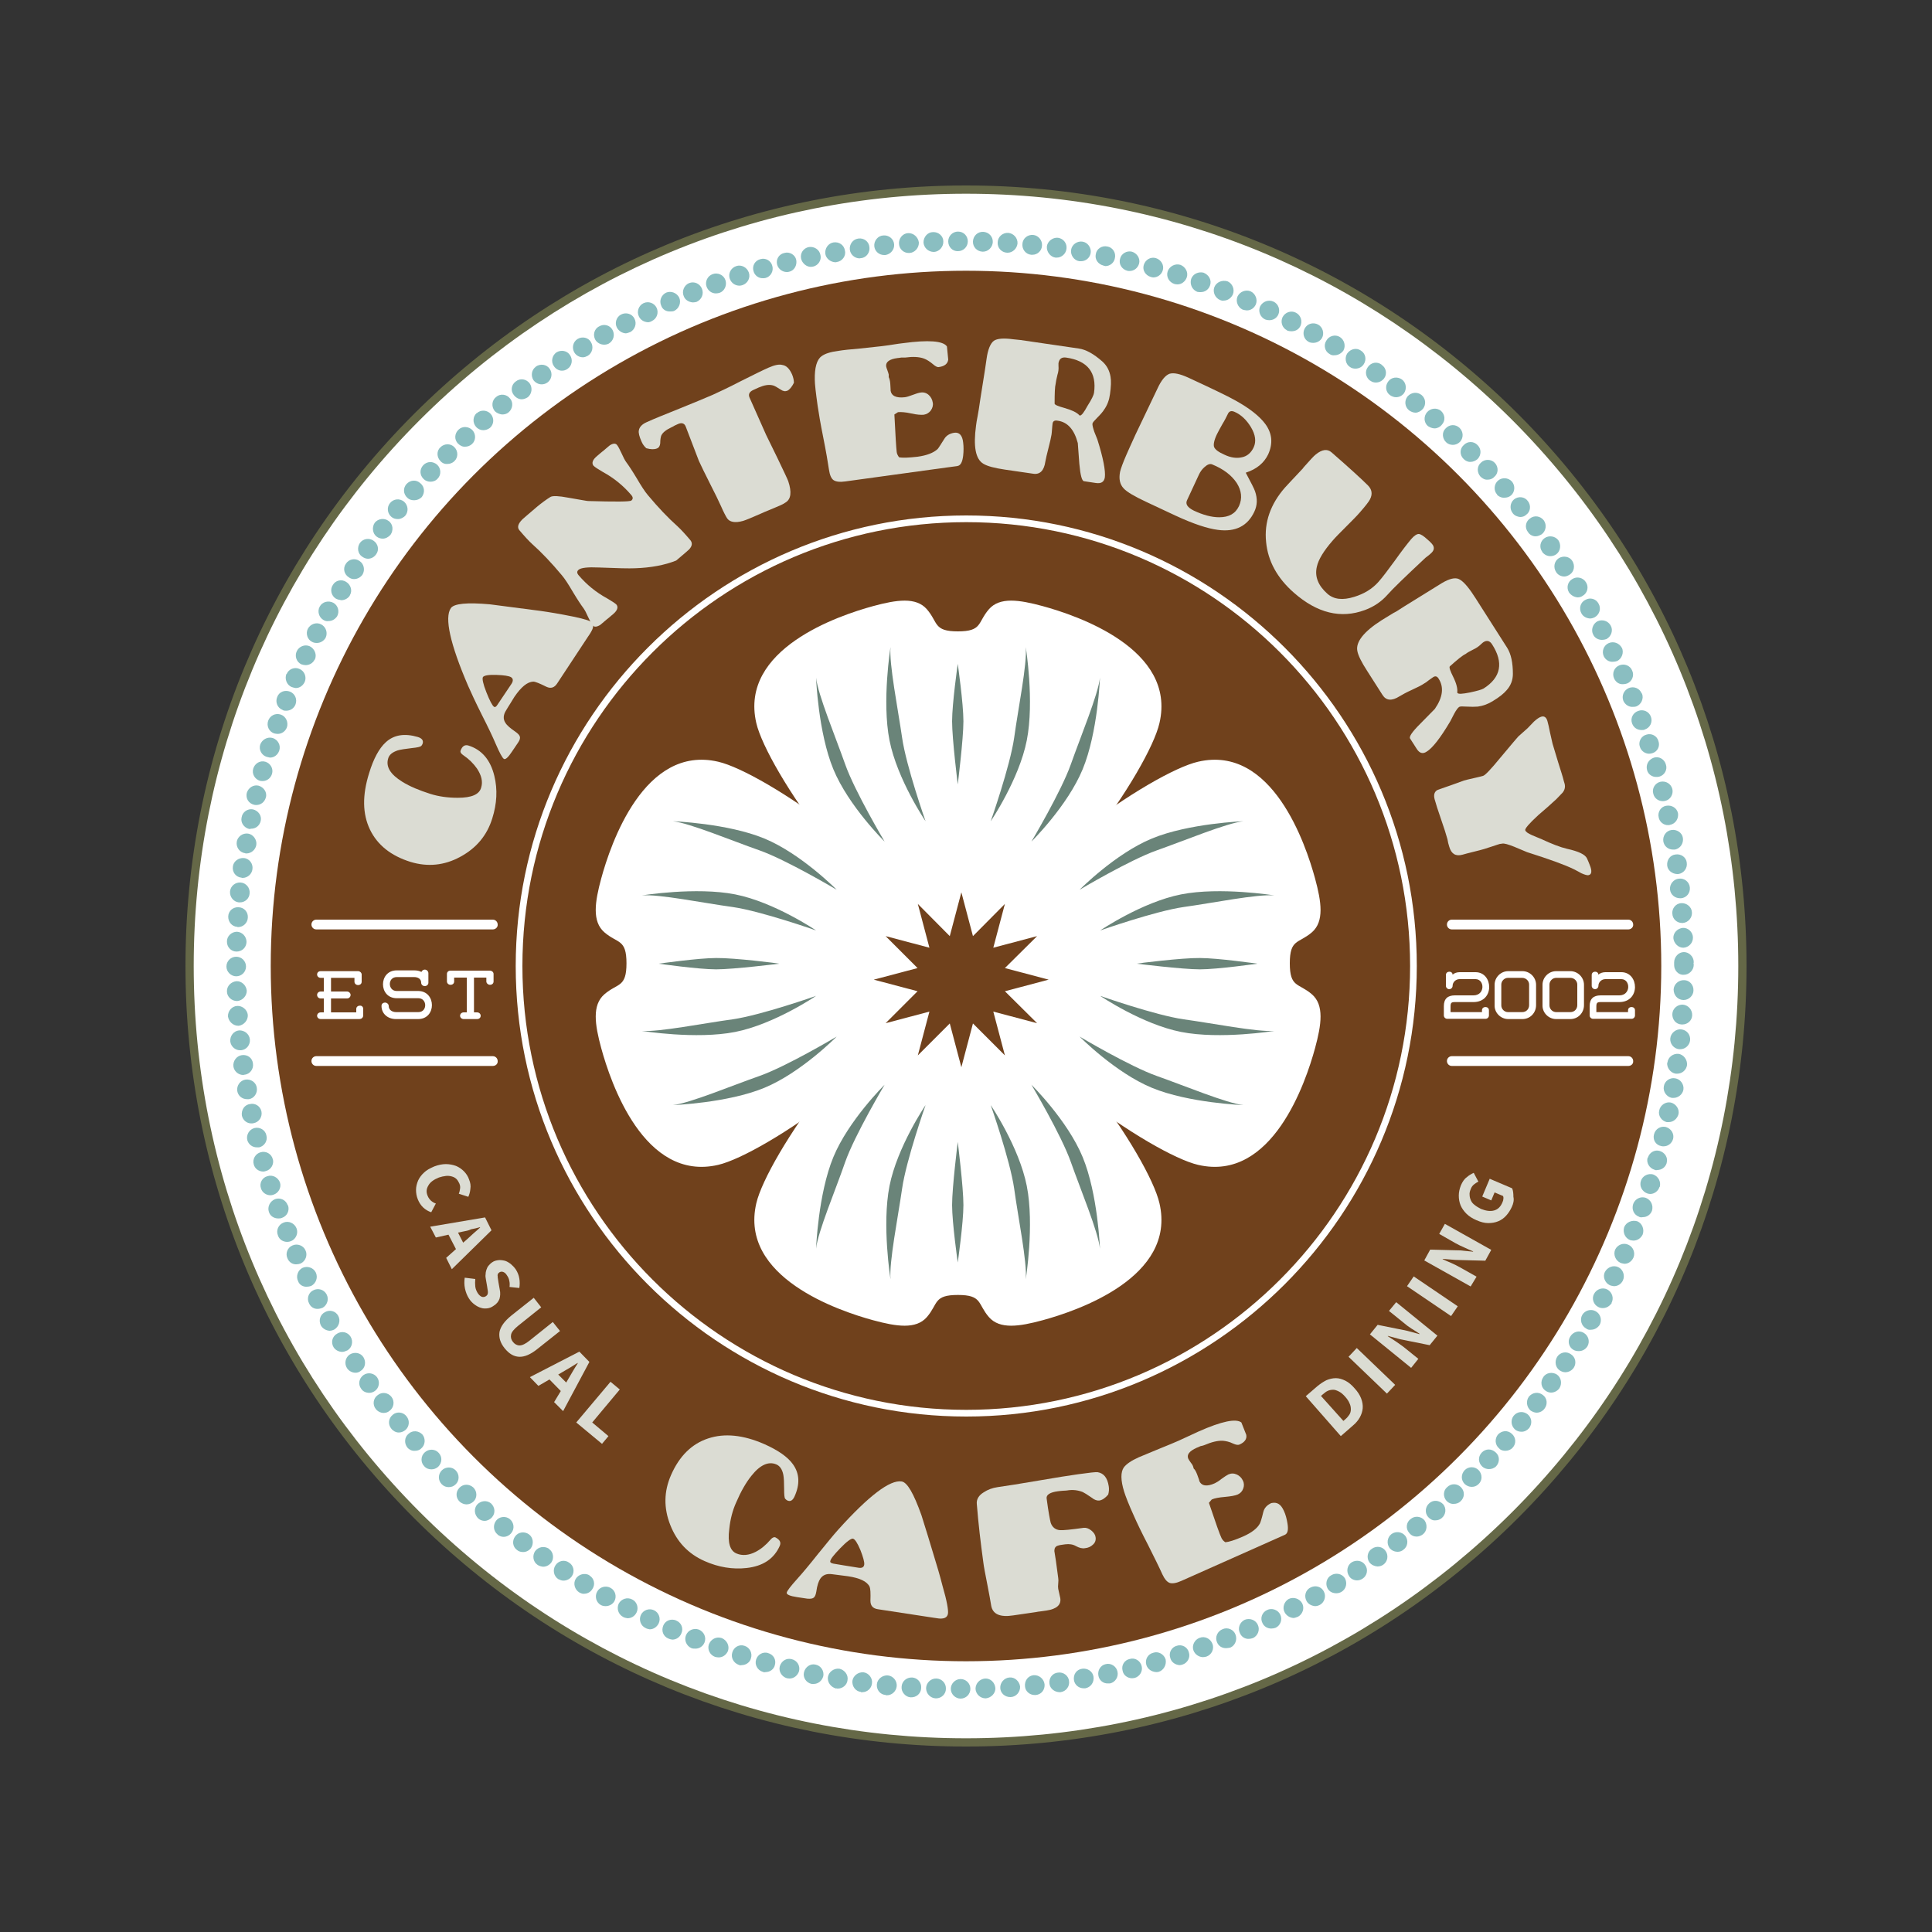 <?xml version="1.0" encoding="utf-8"?>
<!-- Generator: Adobe Illustrator 27.8.1, SVG Export Plug-In . SVG Version: 6.00 Build 0)  -->
<svg version="1.1" id="Layer_1" xmlns="http://www.w3.org/2000/svg" xmlns:xlink="http://www.w3.org/1999/xlink" x="0px" y="0px"
	 viewBox="0 0 750 750" style="enable-background:new 0 0 750 750;" xml:space="preserve">
<rect x="0" y="0" width="750" height="750" fill="#333333" stroke="none"/>
<style type="text/css">
	.st0{fill:#FFFFFF;}
	.st1{fill:#656847;}
	.st2{fill:#70411C;}
	.st3{fill:#6A8479;}
	.st4{fill:#8ABEC1;}
	.st5{fill:#DBDCD3;}
</style>
<g>
	<g>
		<g>
			<circle class="st0" cx="375" cy="375" r="301.4"/>
		</g>
		<g>
			<path class="st1" d="M375,678c-80.9,0-157-31.5-214.3-88.7C103.5,532,72,455.9,72,375s31.5-157,88.7-214.3
				C218,103.5,294.1,72,375,72s157,31.5,214.3,88.7C646.5,218,678,294.1,678,375s-31.5,157-88.7,214.3C532,646.5,455.9,678,375,678z
				 M375,75.2c-80.1,0-155.3,31.2-212,87.8c-56.6,56.6-87.8,131.9-87.8,212c0,80.1,31.2,155.3,87.8,212
				c56.6,56.6,131.9,87.8,212,87.8c80.1,0,155.3-31.2,212-87.8c56.6-56.6,87.8-131.9,87.8-212c0-80.1-31.2-155.3-87.8-212
				C530.3,106.4,455.1,75.2,375,75.2z"/>
		</g>
	</g>
	<g>
		<circle class="st2" cx="375" cy="375" r="269.9"/>
	</g>
	<g>
		<g>
			<path class="st0" d="M371.9,372.6c-35.4-16.7-74.2-74.3-78.3-91.9c-6.7-28.8,32.1-41.8,45.3-45.4c9.2-2.5,16.7-3.6,20.9,1.2
				c4.5,5.2,2.5,8.6,12.1,8.6h-0.1h0.1h-0.1c9.6,0,7.6-3.4,12.1-8.6c4.2-4.8,11.7-3.7,20.9-1.2c13.2,3.6,52,16.6,45.3,45.4
				C446.1,298.3,407.3,356,371.9,372.6L371.9,372.6z"/>
		</g>
		<g>
			<path class="st3" d="M371.8,304.5c0,0-2.2-17.6-2.2-24.5c0-6.9,2.2-22.3,2.2-22.3h0c0,0,2.2,15.4,2.2,22.3
				C374,286.9,371.8,304.5,371.8,304.5L371.8,304.5z"/>
		</g>
		<g>
			<path class="st3" d="M398.2,251.2c0,0,3.4,21,0.4,36.2c-3,15.2-14,31.4-14,31.4s7.5-21.3,9.1-32.4
				C395.2,275.3,398.8,257.7,398.2,251.2z"/>
		</g>
		<g>
			<path class="st3" d="M427,263.1c0,0-0.8,21.2-6.7,35.5c-5.9,14.3-19.9,28.1-19.9,28.1s11.6-19.5,15.3-30
				C419.4,286.2,426.3,269.6,427,263.1z"/>
		</g>
		<g>
			<path class="st3" d="M345.7,251.2c0,0-3.4,21-0.4,36.2c3,15.2,14,31.4,14,31.4s-7.5-21.3-9.1-32.4
				C348.6,275.3,345.1,257.7,345.7,251.2z"/>
		</g>
		<g>
			<path class="st3" d="M316.8,263.1c0,0,0.8,21.2,6.7,35.5c5.9,14.3,19.9,28.1,19.9,28.1s-11.6-19.5-15.3-30
				S317.5,269.6,316.8,263.1z"/>
		</g>
	</g>
	<g>
		<g>
			<path class="st0" d="M371.9,375.2c-35.4,16.7-74.2,74.3-78.3,91.9c-6.7,28.8,32.1,41.8,45.3,45.4c9.2,2.5,16.7,3.6,20.9-1.2
				c4.5-5.2,2.5-8.6,12.1-8.6h-0.1h0.1h-0.1c9.6,0,7.6,3.4,12.1,8.6c4.2,4.8,11.7,3.7,20.9,1.2c13.2-3.6,52-16.6,45.3-45.4
				C446.1,449.5,407.3,391.8,371.9,375.2L371.9,375.2z"/>
		</g>
		<g>
			<path class="st3" d="M371.8,443.3c0,0-2.2,17.6-2.2,24.5c0,6.9,2.2,22.3,2.2,22.3h0c0,0,2.2-15.4,2.2-22.3
				C374,460.9,371.8,443.3,371.8,443.3L371.8,443.3z"/>
		</g>
		<g>
			<path class="st3" d="M398.2,496.6c0,0,3.4-21,0.4-36.2c-3-15.2-14-31.4-14-31.4s7.5,21.3,9.1,32.4
				C395.2,472.5,398.8,490.1,398.2,496.6z"/>
		</g>
		<g>
			<path class="st3" d="M427,484.7c0,0-0.8-21.2-6.7-35.5c-5.9-14.3-19.9-28.1-19.9-28.1s11.6,19.5,15.3,30
				C419.4,461.6,426.3,478.1,427,484.7z"/>
		</g>
		<g>
			<path class="st3" d="M345.7,496.6c0,0-3.4-21-0.4-36.2c3-15.2,14-31.4,14-31.4s-7.5,21.3-9.1,32.4
				C348.6,472.5,345.1,490.1,345.7,496.6z"/>
		</g>
		<g>
			<path class="st3" d="M316.8,484.7c0,0,0.8-21.2,6.7-35.5c5.9-14.3,19.9-28.1,19.9-28.1s-11.6,19.5-15.3,30
				C324.5,461.6,317.5,478.1,316.8,484.7z"/>
		</g>
	</g>
	<g>
		<g>
			<path class="st0" d="M370.7,373.9c-16.7,35.4-74.3,74.2-91.9,78.3c-28.8,6.7-41.8-32.1-45.4-45.3c-2.5-9.2-3.6-16.7,1.2-20.9
				c5.2-4.5,8.6-2.5,8.6-12.1v0.1v-0.1v0.1c0-9.6-3.4-7.6-8.6-12.1c-4.8-4.2-3.7-11.7-1.2-20.9c3.6-13.2,16.6-52,45.4-45.3
				C296.3,299.7,354,338.5,370.7,373.9L370.7,373.9z"/>
		</g>
		<g>
			<path class="st3" d="M302.5,374.1c0,0-17.6,2.2-24.5,2.2c-6.9,0-22.3-2.2-22.3-2.2v0c0,0,15.4-2.2,22.3-2.2
				C285,371.8,302.5,374,302.5,374.1L302.5,374.1z"/>
		</g>
		<g>
			<path class="st3" d="M249.2,347.6c0,0,21-3.4,36.2-0.4c15.2,3,31.4,14,31.4,14s-21.3-7.5-32.4-9.1
				C273.3,350.6,255.7,347,249.2,347.6z"/>
		</g>
		<g>
			<path class="st3" d="M261.2,318.8c0,0,21.2,0.8,35.5,6.7c14.3,5.9,28.1,19.9,28.1,19.9s-19.5-11.6-30-15.3
				C284.2,326.4,267.7,319.5,261.2,318.8z"/>
		</g>
		<g>
			<path class="st3" d="M249.2,400.2c0,0,21,3.4,36.2,0.4c15.2-3,31.4-14,31.4-14s-21.3,7.5-32.4,9.1
				C273.3,397.2,255.7,400.7,249.2,400.2z"/>
		</g>
		<g>
			<path class="st3" d="M261.2,429c0,0,21.2-0.8,35.5-6.7c14.3-5.9,28.1-19.9,28.1-19.9s-19.5,11.6-30,15.3
				C284.2,421.4,267.7,428.3,261.2,429z"/>
		</g>
	</g>
	<g>
		<g>
			<path class="st0" d="M373.2,373.9c16.7,35.4,74.3,74.2,91.9,78.3c28.8,6.7,41.8-32.1,45.4-45.3c2.5-9.2,3.6-16.7-1.2-20.9
				c-5.2-4.5-8.6-2.5-8.6-12.1v0.1v-0.1v0.1c0-9.6,3.4-7.6,8.6-12.1c4.8-4.2,3.7-11.7,1.2-20.9c-3.6-13.2-16.6-52-45.4-45.3
				C447.6,299.7,389.9,338.5,373.2,373.9L373.2,373.9z"/>
		</g>
		<g>
			<path class="st3" d="M441.3,374.1c0,0,17.6,2.2,24.5,2.2c6.9,0,22.3-2.2,22.3-2.2v0c0,0-15.4-2.2-22.3-2.2
				C458.9,371.8,441.3,374,441.3,374.1L441.3,374.1z"/>
		</g>
		<g>
			<path class="st3" d="M494.7,347.6c0,0-21-3.4-36.2-0.4c-15.2,3-31.4,14-31.4,14s21.3-7.5,32.4-9.1
				C470.5,350.6,488.1,347,494.7,347.6z"/>
		</g>
		<g>
			<path class="st3" d="M482.7,318.8c0,0-21.2,0.8-35.5,6.7c-14.3,5.9-28.1,19.9-28.1,19.9s19.5-11.6,30-15.3
				C459.6,326.4,476.2,319.5,482.7,318.8z"/>
		</g>
		<g>
			<path class="st3" d="M494.7,400.2c0,0-21,3.4-36.2,0.4c-15.2-3-31.4-14-31.4-14s21.3,7.5,32.4,9.1
				C470.5,397.2,488.1,400.7,494.7,400.2z"/>
		</g>
		<g>
			<path class="st3" d="M482.7,429c0,0-21.2-0.8-35.5-6.7c-14.3-5.9-28.1-19.9-28.1-19.9s19.5,11.6,30,15.3
				C459.6,421.4,476.2,428.3,482.7,429z"/>
		</g>
	</g>
	<g>
		<g>
			<path class="st2" d="M373.2,346.4l4.5,17l12.4-12.5l-4.5,17l17-4.5l-12.5,12.4l17,4.5l-17,4.5l12.5,12.4l-17-4.5l4.5,17
				l-12.4-12.4l-4.5,17l-4.5-17l-12.4,12.4l4.5-17l-17,4.5l12.4-12.4l-17-4.5l17-4.5l-12.4-12.4l17,4.5l-4.5-17l12.4,12.5
				L373.2,346.4z"/>
		</g>
	</g>
	<g>
		<g>
			<path class="st4" d="M369.1,655.6c0-2,1.7-3.8,3.8-3.8l0,0c2.1,0,3.8,1.7,3.8,3.8l0,0c0,2.1-1.7,3.8-3.8,3.8l0,0
				C370.9,659.4,369.1,657.7,369.1,655.6z M363.2,659.3c-2-0.1-3.7-1.8-3.7-4l0,0c0.1-2.1,1.9-3.8,4-3.7h0.1c2,0.1,3.7,1.8,3.6,4
				l0,0c0,2-1.7,3.7-3.8,3.7l0,0C363.3,659.3,363.3,659.3,363.2,659.3z M378.7,655.6c0-2.1,1.6-3.8,3.7-4l0,0c2.2-0.1,3.8,1.6,4,3.7
				l0,0c0.1,2-1.6,3.8-3.7,4l0,0h-0.1l0,0C380.5,659.3,378.8,657.6,378.7,655.6z M350,654.8c0.1-2.1,1.9-3.7,4.1-3.6l0,0
				c2,0.1,3.7,1.9,3.5,4.1l0,0c-0.1,2.2-1.9,3.7-4.1,3.6l0,0l0,0l0,0C351.5,658.8,349.8,656.8,350,654.8z M388.3,655.3
				c-0.1-2.1,1.5-3.9,3.5-4.1h0.1c2-0.2,3.8,1.4,4.1,3.5l0,0c0.1,2.1-1.5,4-3.6,4.1l0,0l0,0l0,0c-0.1,0-0.1,0-0.2,0l0,0
				C390.1,658.8,388.4,657.3,388.3,655.3z M343.9,658.1c0,0,0,0,0-0.1l0,0c-2.2-0.1-3.7-2-3.5-4.2l0,0c0.2-2,2.2-3.6,4.3-3.4l0,0
				c2,0.2,3.6,2.1,3.4,4.2l0,0c-0.2,2-1.9,3.5-3.8,3.5l0,0C344.1,658.1,344,658.1,343.9,658.1z M397.9,654.6
				c-0.2-2.2,1.2-4.1,3.4-4.3l0,0c2.1-0.1,3.9,1.4,4.2,3.5l0,0c0.2,2.1-1.2,4-3.4,4.2l0,0c-0.1,0-0.3,0-0.5,0l0,0
				C399.7,658,398,656.5,397.9,654.6z M334.2,656.8L334.2,656.8L334.2,656.8c-2-0.2-3.5-2.1-3.3-4.3l0,0c0.3-2,2.3-3.5,4.3-3.3h0.1
				c2,0.3,3.5,2.3,3.2,4.3l0,0c-0.2,2-1.9,3.4-3.7,3.4l0,0C334.5,657,334.4,657,334.2,656.8z M407.4,653.6c-0.3-2.1,1.1-4.1,3.3-4.3
				l0,0c2-0.3,4.1,1.1,4.3,3.3l0,0c0.3,2-1.1,4-3.3,4.3l0,0l0,0l0,0c-0.1,0-0.4,0-0.5,0l0,0C409.3,656.8,407.6,655.5,407.4,653.6z
				 M324.6,655.4c0,0,0,0,0,0.1l0,0c-2-0.5-3.5-2.4-3.2-4.5l0,0c0.3-2,2.4-3.5,4.5-3.2l0,0c2,0.5,3.5,2.4,3.1,4.5l0,0
				c-0.2,1.8-1.9,3.2-3.7,3.2l0,0C325,655.5,324.8,655.5,324.6,655.4z M416.9,652.2c-0.3-2.2,1-4.1,3.2-4.4l0,0c2-0.3,4.1,1,4.4,3.1
				l0,0c0.3,2.1-1,4.1-3.2,4.5l0,0c-0.2,0-0.3,0-0.6,0l0,0C418.8,655.4,417.2,654.1,416.9,652.2z M315.1,653.7
				c-2.1-0.4-3.5-2.5-3-4.5l0,0c0.5-2.1,2.5-3.5,4.5-3l0,0c2.1,0.4,3.4,2.5,3,4.5l0,0c-0.5,1.8-2,3-3.7,3l0,0
				C315.5,653.7,315.3,653.7,315.1,653.7z M426.4,650.5c-0.4-2,0.8-4.1,2.9-4.5l0,0c2-0.5,4.1,0.9,4.5,2.9l0,0
				c0.5,2.1-0.9,4.2-2.9,4.6l0,0c-0.2,0-0.6,0-0.8,0l0,0C428.3,653.6,426.7,652.3,426.4,650.5z M305.6,651.5c0,0,0,0-0.1,0l0,0
				c-2-0.6-3.3-2.6-2.8-4.6l0,0c0.6-2.1,2.6-3.4,4.7-2.8l0,0c2,0.5,3.3,2.5,2.8,4.6l0,0c-0.5,1.7-2,2.9-3.7,2.9l0,0
				C306.2,651.6,305.8,651.5,305.6,651.5z M435.8,648.6c-0.6-2.1,0.7-4.2,2.8-4.6l0,0c2-0.6,4.1,0.7,4.6,2.8l0,0
				c0.5,2-0.8,4.1-2.8,4.6l0,0c-0.3,0-0.7,0.1-0.9,0.1l0,0C437.7,651.5,436.1,650.3,435.8,648.6z M296.1,649L296.1,649L296.1,649
				c-2-0.6-3.2-2.7-2.6-4.7l0,0c0.6-2,2.6-3.2,4.7-2.6h-0.1c2.2,0.6,3.3,2.6,2.7,4.7l0,0c-0.4,1.7-2,2.7-3.6,2.7l0,0
				C296.9,649.2,296.5,649.2,296.1,649z M445,646.3c-0.6-2.1,0.6-4.2,2.7-4.7l0,0c2-0.7,4.2,0.6,4.8,2.6l0,0c0.4,2-0.7,4.2-2.7,4.8
				l0,0c-0.3,0.1-0.7,0.1-1,0.1l0,0C447.1,649,445.5,648,445,646.3z M286.8,646.3c-2-0.7-3.2-2.8-2.5-4.9l0,0c0.6-2,2.7-3.2,4.7-2.5
				l0,0c2,0.6,3.2,2.8,2.5,4.9l0,0c-0.4,1.6-2,2.6-3.6,2.6l0,0C287.6,646.5,287.2,646.5,286.8,646.3z M454.3,643.6
				c-0.7-2,0.5-4.2,2.5-4.7l0,0c2-0.7,4.2,0.5,4.7,2.5l0,0c0.7,2-0.5,4.2-2.5,4.8l0,0c-0.3,0.1-0.8,0.2-1.1,0.2l0,0
				C456.3,646.3,454.7,645.3,454.3,643.6z M277.6,643.2c-2-0.7-3.1-2.9-2.4-4.9l0,0c0.8-2,2.9-3.1,5-2.4l0,0c1.9,0.8,3.1,2.9,2.4,5
				l0,0c-0.7,1.6-2.1,2.5-3.6,2.5l0,0C278.5,643.4,278,643.3,277.6,643.2z M463.3,640.7c-0.7-1.9,0.4-4.2,2.4-4.9l0,0
				c2-0.8,4.2,0.3,5,2.4l0,0c0.7,1.9-0.3,4.2-2.4,4.9l0,0c-0.5,0.1-0.9,0.2-1.3,0.2l0,0C465.5,643.3,463.9,642.3,463.3,640.7z
				 M268.4,639.8L268.4,639.8L268.4,639.8c-1.9-0.8-2.9-3.1-2.1-5l0,0c0.8-2,3-2.9,5-2.2l0,0c1.9,0.8,3,2.9,2.2,5l0,0
				c-0.6,1.5-2,2.4-3.5,2.4l0,0C269.3,640,268.9,640,268.4,639.8z M472.4,637.4c-0.8-1.9,0.2-4.2,2.3-5l0,0c1.9-0.8,4.2,0.2,4.9,2.1
				l0,0c0.8,2-0.1,4.3-2,5.1l0,0c-0.6,0.1-1,0.2-1.5,0.2l0,0C474.4,639.9,473,639,472.4,637.4z M259.5,636.1c-2-0.8-2.9-3-2-5.1l0,0
				c0.8-1.9,3-2.8,5.1-1.9h-0.1c2,0.8,2.9,3,2,5l0,0c-0.6,1.5-2,2.4-3.5,2.4l0,0C260.4,636.4,259.9,636.3,259.5,636.1z M481.3,633.9
				c-0.9-1.9,0-4.2,1.9-5.1l0,0c2-0.8,4.3,0.1,5.1,2l0,0c0.9,1.9,0,4.2-1.9,5.1l0,0c-0.6,0.2-1.1,0.3-1.6,0.3l0,0
				C483.3,636.3,481.9,635.4,481.3,633.9z M250.6,632c-1.9-0.9-2.7-3.2-1.8-5.1l0,0c0.9-1.9,3.2-2.7,5.1-1.8l0,0
				c1.9,0.9,2.7,3.2,1.8,5.1l0,0c-0.7,1.4-2,2.3-3.5,2.3l0,0C251.7,632.4,251.1,632.3,250.6,632z M490.1,630.1
				c-1-1.9-0.2-4.2,1.8-5.1l0,0c1.8-0.9,4.2-0.1,5.1,1.8l0,0c0.9,1.9,0.1,4.2-1.8,5.1l0,0c-0.6,0.2-1.1,0.3-1.7,0.3l0,0
				C492,632.2,490.7,631.4,490.1,630.1z M241.9,627.7c-1.9-1-2.6-3.3-1.7-5.2l0,0c1-1.8,3.3-2.6,5.2-1.6l0,0
				c1.9,0.9,2.6,3.3,1.7,5.1l0,0c-0.7,1.4-2,2.2-3.5,2.2l0,0C243,628.1,242.4,628,241.9,627.7z M498.7,625.9c-1-1.8-0.2-4.2,1.6-5.2
				l0,0c1.9-0.9,4.2-0.1,5.2,1.7l0,0c1,1.9,0.2,4.2-1.6,5.2l0,0c-0.6,0.2-1.2,0.5-1.8,0.5l0,0C500.7,628,499.4,627.2,498.7,625.9z
				 M233.3,623.1c-1.9-1-2.5-3.4-1.5-5.2l0,0c1-1.9,3.4-2.5,5.2-1.5l0,0c1.9,1,2.5,3.4,1.5,5.2l0,0c-0.7,1.2-2,1.9-3.4,1.9l0,0
				C234.5,623.5,233.9,623.4,233.3,623.1z M507.2,621.5c-1-1.8-0.5-4.2,1.5-5.2l0,0c1.8-1,4.2-0.5,5.2,1.5l0,0
				c1,1.8,0.3,4.2-1.5,5.2l0,0c-0.6,0.3-1.2,0.5-1.9,0.5l0,0C509.2,623.4,507.8,622.7,507.2,621.5z M224.9,618.2
				c-1.8-1.1-2.5-3.5-1.4-5.3l0,0c1.1-1.8,3.5-2.4,5.3-1.4v0.1c1.8,1,2.4,3.4,1.2,5.2l0,0c-0.7,1.2-1.9,1.9-3.3,1.9l0,0
				C226.2,618.8,225.5,618.5,224.9,618.2z M515.4,616.7c-1-1.8-0.5-4.2,1.4-5.2l0,0c1.8-1.1,4.2-0.6,5.3,1.2l0,0
				c1,1.8,0.5,4.2-1.4,5.3l0,0c-0.6,0.3-1.2,0.5-1.9,0.5l0,0C517.4,618.5,516.2,618,515.4,616.7z M216.7,613L216.7,613L216.7,613
				c-1.8-1.2-2.2-3.6-1.1-5.3l0,0c1.1-1.8,3.5-2.4,5.3-1.1l0,0c1.8,1.1,2.3,3.5,1.1,5.3l0,0c-0.8,1.1-2,1.7-3.3,1.7l0,0
				C218,613.6,217.4,613.3,216.7,613z M523.7,611.8c-1.2-1.8-0.7-4.2,1-5.3l0,0c1.8-1.1,4.2-0.7,5.3,1.1l0,0c1.2,1.7,0.7,4.1-1,5.2
				l0,0c-0.7,0.5-1.5,0.7-2.2,0.7l0,0C525.6,613.5,524.3,612.9,523.7,611.8z M208.7,607.5L208.7,607.5L208.7,607.5
				c-1.8-1.2-2.1-3.6-1-5.3l0,0c1.3-1.8,3.6-2.1,5.4-1v0.1c1.7,1.1,2.1,3.6,0.9,5.3l0,0c-0.8,1-1.9,1.6-3.2,1.6l0,0
				C210,608.1,209.3,607.9,208.7,607.5z M531.6,606.5c-1.2-1.7-0.8-4.2,1-5.3l0,0c1.7-1.2,4.1-0.9,5.3,0.9l0,0
				c1.2,1.7,0.8,4.1-0.9,5.3l0,0c-0.7,0.5-1.5,0.7-2.3,0.7l0,0C533.5,608,532.4,607.5,531.6,606.5z M200.7,601.7
				c-1.7-1.2-2-3.6-0.7-5.3l0,0c1.2-1.7,3.6-2,5.3-0.8l0,0c1.7,1.2,2,3.7,0.8,5.4l0,0c-0.8,1-1.9,1.5-3,1.5l0,0
				C202.2,602.5,201.4,602.3,200.7,601.7z M539.4,600.9c-1.2-1.7-0.9-4.1,0.8-5.4l0,0c1.7-1.2,4.1-0.9,5.4,0.8l0,0
				c1.2,1.7,0.9,4.1-0.8,5.3l0,0l0,0l0,0c-0.7,0.6-1.5,0.8-2.2,0.8l0,0C541.3,602.4,540.2,601.9,539.4,600.9z M193.1,595.7
				c0,0,0,0,0.1,0l0,0c-1.7-1.3-1.9-3.7-0.6-5.4l0,0c1.2-1.6,3.7-1.9,5.3-0.6l0,0c1.7,1.4,1.9,3.8,0.6,5.4l0,0
				c-0.7,0.9-1.8,1.5-3,1.5l0,0C194.6,596.6,193.9,596.3,193.1,595.7z M547,595c-1.4-1.6-1.1-4.1,0.6-5.3l0,0
				c1.6-1.4,4.1-1.1,5.4,0.5l0,0c1.2,1.7,1,4.1-0.6,5.4l0,0c-0.8,0.6-1.6,0.9-2.5,0.9l0,0C548.9,596.5,547.8,596.1,547,595z
				 M185.7,589.5c-1.6-1.5-1.8-3.8-0.5-5.4l0,0c1.5-1.6,3.8-1.8,5.4-0.5l0,0c1.6,1.5,1.8,3.8,0.4,5.4l0,0c-0.8,0.9-1.9,1.4-2.9,1.4
				l0,0C187.3,590.4,186.4,590.1,185.7,589.5z M554.4,588.9c-1.4-1.6-1.1-4,0.4-5.3l0,0c1.6-1.5,3.9-1.2,5.4,0.3l0,0
				c1.4,1.6,1.1,4.1-0.5,5.4l0,0l0,0l0,0c-0.7,0.6-1.6,0.9-2.5,0.9l0,0C556.2,590.3,555.2,589.8,554.4,588.9z M178.5,583
				c-1.6-1.5-1.7-3.8-0.2-5.4l0,0c1.5-1.6,3.8-1.6,5.4-0.2l0,0c1.6,1.5,1.6,4,0.2,5.4l0,0c-0.8,0.8-1.8,1.2-2.8,1.2l0,0
				C180.2,584,179.2,583.6,178.5,583z M561.6,582.7c-1.5-1.6-1.4-4.1,0.2-5.4l0,0c1.5-1.5,3.9-1.5,5.4,0.1l0,0
				c1.5,1.6,1.4,3.9-0.2,5.4l0,0l0,0l0,0c-0.7,0.7-1.7,1-2.6,1l0,0C563.4,583.9,562.4,583.5,561.6,582.7z M171.5,576.2
				c-1.5-1.5-1.5-3.9,0-5.4l0,0c1.5-1.5,4-1.5,5.4,0l0,0c1.5,1.5,1.5,4,0,5.4l0,0c-0.8,0.8-1.7,1.1-2.7,1.1l0,0
				C173.2,577.3,172.3,577,171.5,576.2z M568.6,576.1c-1.5-1.5-1.5-3.8,0-5.4l0,0c1.5-1.5,3.9-1.5,5.4,0l0,0c1.5,1.6,1.5,4,0,5.4
				l0,0c-0.8,0.8-1.7,1.1-2.7,1.1l0,0C570.3,577.2,569.4,576.8,568.6,576.1z M164.7,569.2c-1.5-1.5-1.4-4,0.2-5.4l0,0
				c1.5-1.4,4-1.4,5.4,0.2l0,0c1.5,1.6,1.3,3.9-0.2,5.4l0,0c-0.8,0.7-1.7,1-2.6,1l0,0C166.5,570.4,165.5,570.1,164.7,569.2z
				 M575.4,569.3c-1.6-1.5-1.7-3.8-0.2-5.4l0,0c1.5-1.6,3.8-1.6,5.4-0.1l0,0c1.6,1.3,1.7,3.8,0.2,5.4l0,0c-0.8,0.8-1.8,1.1-2.8,1.1
				l0,0C577.1,570.3,576.1,570,575.4,569.3z M158.2,562c-1.4-1.7-1.2-4.1,0.4-5.4l0,0c1.6-1.5,4-1.2,5.4,0.3l0,0
				c1.3,1.6,1.1,4.1-0.5,5.4l0,0c-0.7,0.7-1.6,0.9-2.5,0.9l0,0C160,563.3,158.9,562.8,158.2,562z M582,562.3
				c-1.7-1.4-1.8-3.8-0.5-5.4l0,0c1.5-1.6,3.8-1.8,5.4-0.3l0,0c1.6,1.4,1.8,3.8,0.3,5.4l0,0c-0.7,0.8-1.8,1.2-2.8,1.2l0,0
				C583.5,563.2,582.6,563,582,562.3z M151.9,554.6c-1.4-1.7-1.1-4.1,0.6-5.4l0,0c1.6-1.4,4.1-1,5.3,0.6l0,0
				c1.4,1.7,1.1,4.1-0.5,5.4l0,0c-0.8,0.6-1.6,0.9-2.5,0.9l0,0C153.7,556.1,152.6,555.5,151.9,554.6z M588.2,555
				c-1.6-1.4-1.9-3.7-0.6-5.4l0,0c1.4-1.7,3.7-1.9,5.4-0.6l0,0c1.7,1.4,1.9,3.7,0.6,5.4l0,0l0,0l0,0c-0.8,0.9-1.8,1.4-2.9,1.4l0,0
				C589.8,555.8,589,555.6,588.2,555z M145.9,547c-1.4-1.7-1-4.2,0.7-5.4l0,0c1.7-1.4,4.1-1,5.4,0.7l0,0c1.3,1.7,0.9,4.2-0.8,5.4
				l0,0c-0.7,0.6-1.5,0.8-2.3,0.8l0,0C147.8,548.5,146.6,547.9,145.9,547z M594.2,547.6c-1.6-1.4-1.9-3.7-0.7-5.4l0,0
				c1.4-1.7,3.7-2,5.4-0.7l0,0c1.7,1.2,2,3.6,0.7,5.3l0,0c-0.7,1-1.9,1.6-3.1,1.6l0,0C595.8,548.4,595,548.1,594.2,547.6z
				 M140.2,539.1c-1.3-1.7-0.8-4.1,0.9-5.3l0,0c1.7-1.2,4.1-0.8,5.3,0.9l0,0c1.2,1.7,0.8,4.1-0.9,5.3l0,0c-0.7,0.5-1.5,0.7-2.1,0.7
				l0,0C142.1,540.7,140.9,540.2,140.2,539.1z M600,539.9c-1.8-1.2-2.1-3.6-0.9-5.3l0,0c1.1-1.8,3.6-2.1,5.3-1l0,0
				c1.7,1.2,2.1,3.6,0.9,5.4l0,0c-0.8,1-1.9,1.6-3.2,1.6l0,0C601.5,540.6,600.7,540.4,600,539.9z M134.7,531.1
				c-1.1-1.7-0.7-4.1,1.1-5.3l0,0c1.8-1.1,4.2-0.7,5.3,1.1l0,0c1.1,1.8,0.7,4.2-1.1,5.3l0,0c-0.6,0.5-1.3,0.7-2,0.7l0,0
				C136.7,532.9,135.4,532.2,134.7,531.1z M605.5,532c-1.7-1.1-2.1-3.5-1-5.3l0,0c1.1-1.7,3.5-2.3,5.3-1l0,0
				c1.8,1.1,2.3,3.5,1.1,5.3l0,0c-0.8,1.1-2,1.7-3.3,1.7l0,0C606.9,532.7,606.1,532.4,605.5,532z M129.5,523
				c-1.1-1.8-0.6-4.2,1.4-5.3l0,0c1.8-1.1,4.1-0.6,5.2,1.2l0,0c1.1,1.8,0.6,4.2-1.2,5.3l0,0c-0.7,0.3-1.4,0.6-2,0.6l0,0
				C131.5,524.8,130.2,524.1,129.5,523z M610.8,524c-1.8-1-2.4-3.4-1.2-5.2l0,0c1.1-1.8,3.4-2.5,5.2-1.4l0,0
				c1.9,1.1,2.5,3.5,1.4,5.3l0,0c-0.8,1.2-2,1.8-3.3,1.8l0,0C612.1,524.5,611.5,524.4,610.8,524z M124.6,514.6L124.6,514.6
				L124.6,514.6c-1-1.9-0.4-4.2,1.5-5.2l0,0c1.8-1.1,4.2-0.5,5.2,1.4l0,0c1,1.8,0.3,4.2-1.5,5.3l0,0c-0.6,0.3-1.2,0.5-1.9,0.5l0,0
				C126.6,516.5,125.3,515.8,124.6,514.6z M615.7,515.7c-1.8-1-2.5-3.4-1.5-5.2l0,0c1-1.8,3.4-2.5,5.2-1.5l0,0
				c1.9,1,2.6,3.4,1.6,5.3l0,0c-0.8,1.2-2,1.9-3.4,1.9l0,0C617,516.3,616.3,516.2,615.7,515.7z M120,506c-1-1.8-0.3-4.2,1.6-5.1l0,0
				c1.9-1,4.2-0.3,5.2,1.6l0,0c1,1.9,0.2,4.2-1.6,5.2l0,0c-0.6,0.2-1.2,0.4-1.8,0.4l0,0C122,508.2,120.6,507.4,120,506z
				 M620.5,507.4c-1.9-0.9-2.7-3.3-1.7-5.1l0,0c1-1.9,3.3-2.7,5.2-1.7l0,0c1.8,1,2.6,3.3,1.6,5.2l0,0c0,0,0,0,0.1,0l0,0
				c-0.8,1.2-2,2-3.5,2l0,0C621.6,507.8,621.1,507.7,620.5,507.4z M115.7,497.3c-0.9-1.8-0.1-4.2,1.7-5.1l0,0
				c1.9-0.9,4.3-0.1,5.2,1.8l0,0c0.9,1.9,0.1,4.2-1.8,5.2l0,0c-0.6,0.2-1.1,0.3-1.7,0.3l0,0C117.7,499.6,116.2,498.8,115.7,497.3z
				 M624.9,498.9c-1.9-0.9-2.8-3.3-1.9-5.1l0,0c1-1.9,3.3-2.8,5.2-1.9l0,0c1.9,0.9,2.7,3.3,1.8,5.2l0,0c-0.7,1.4-2,2.2-3.5,2.2l0,0
				C625.9,499.2,625.3,499.1,624.9,498.9z M111.6,488.5c-0.9-1.9,0-4.2,1.9-5l0,0c1.9-0.9,4.3,0,5.1,1.9l0,0c0.9,1.9,0,4.2-1.9,5.1
				l0,0c-0.6,0.2-1.1,0.3-1.6,0.3l0,0C113.6,490.9,112.2,490,111.6,488.5z M629,490.2c-1.9-0.9-2.8-3.2-2-5.1l0,0
				c0.9-1.9,3.2-2.8,5.1-1.9l0,0c1.9,0.8,2.8,3.1,2,5l0,0l0,0l0,0c-0.7,1.5-2,2.4-3.5,2.4l0,0C630,490.5,629.4,490.4,629,490.2z
				 M107.9,479.6L107.9,479.6L107.9,479.6c-0.8-1.9,0.1-4.2,2.2-5l0,0c1.9-0.8,4.2,0.2,5,2.2l0,0c0.8,1.9-0.2,4.2-2.1,5l0,0
				c-0.5,0.2-1,0.3-1.5,0.3l0,0C109.9,482.1,108.4,481.2,107.9,479.6z M632.8,481.4c-2-0.8-2.9-3-2.3-5l0,0c0.8-2,3.1-2.9,5.1-2.3
				l0,0c1.9,0.8,2.8,3.1,2.1,5.1l0,0c-0.7,1.5-2.1,2.4-3.6,2.4l0,0C633.7,481.6,633.3,481.5,632.8,481.4z M104.4,470.5
				c-0.7-2,0.4-4.2,2.4-5l0,0c2-0.7,4.2,0.3,4.9,2.4h0.1c0.7,2-0.3,4.2-2.4,4.9l0,0c-0.5,0.2-0.9,0.2-1.4,0.2l0,0
				C106.4,473,104.9,472.1,104.4,470.5z M636.2,472.3c-1.9-0.7-2.9-2.8-2.2-4.9l0,0c0.7-2,2.9-3.1,4.9-2.4l0,0c2,0.8,3,2.9,2.4,5
				l0,0c-0.6,1.6-2,2.5-3.6,2.5l0,0C637.1,472.6,636.6,472.6,636.2,472.3z M101.3,461.3c-0.7-2,0.5-4.2,2.5-4.7l0,0
				c2-0.7,4.2,0.5,4.9,2.5l0,0c0.6,1.9-0.6,4.1-2.6,4.7l0,0c-0.3,0.1-0.7,0.2-1.1,0.2l0,0C103.4,464,101.8,463,101.3,461.3z
				 M639.5,463.3c-2-0.7-3.2-2.8-2.5-4.9l0,0c0.6-1.9,2.7-3,4.7-2.5l0,0c2,0.7,3.2,2.8,2.6,4.9l0,0c0,0,0,0-0.1,0l0,0
				c-0.5,1.6-2,2.7-3.6,2.7l0,0C640.3,463.5,639.8,463.4,639.5,463.3z M98.5,452c-0.6-2,0.7-4.2,2.7-4.7l0,0c2-0.6,4.2,0.6,4.7,2.7
				v-0.1c0.6,2-0.7,4.2-2.7,4.7l0,0c-0.3,0.1-0.7,0.2-1,0.2l0,0C100.5,454.8,98.9,453.7,98.5,452z M642.3,454.1
				c-2-0.6-3.3-2.7-2.7-4.7h0.1c0.6-2,2.6-3.2,4.6-2.6l0,0c2,0.6,3.3,2.6,2.7,4.6l0,0c0,0,0,0,0,0.1l0,0c-0.5,1.7-2,2.7-3.7,2.7l0,0
				C643,454.3,642.6,454.3,642.3,454.1z M96,442.6c-0.5-2.1,0.8-4.2,2.8-4.7l0,0c2.1-0.5,4.2,0.8,4.6,2.8l0,0
				c0.6,2.1-0.7,4.2-2.8,4.7l0,0c-0.2,0-0.6,0-0.9,0l0,0C98,445.4,96.5,444.3,96,442.6z M644.9,444.9c-2.2-0.4-3.4-2.5-2.8-4.6l0,0
				c0.5-2,2.5-3.3,4.6-2.8l0,0c2,0.6,3.3,2.6,2.8,4.6l0,0c-0.5,1.8-2,2.9-3.7,2.9l0,0C645.5,445,645.1,445,644.9,444.9z M93.9,433.1
				L93.9,433.1L93.9,433.1c-0.3-2.1,0.9-4.2,3.1-4.5l0,0c2-0.5,4.1,0.8,4.5,2.9l0,0c0.4,2-0.9,4.1-3,4.5l0,0
				c-0.3,0.1-0.6,0.1-0.8,0.1l0,0C95.9,436.2,94.3,434.9,93.9,433.1z M647,435.6c-2-0.5-3.4-2.5-2.9-4.5l0,0
				c0.4-2.1,2.5-3.5,4.5-3.1l0,0c2,0.5,3.4,2.5,3,4.5l0,0c-0.5,1.8-2,3.1-3.8,3.1l0,0C647.6,435.6,647.4,435.6,647,435.6z
				 M92.1,423.5c-0.3-2,1.1-4.1,3.2-4.4l0,0c2-0.3,4.1,1,4.4,3.2l0,0c0.3,2-1,4.1-3.1,4.4l0,0c-0.3,0-0.4,0-0.7,0l0,0
				C94,426.7,92.4,425.4,92.1,423.5z M649,426.2c-2-0.4-3.5-2.4-3.1-4.5l0,0c0.3-2,2.3-3.5,4.4-3.1l0,0c2,0.3,3.5,2.3,3.2,4.4l0,0
				c-0.3,1.8-2,3.2-3.8,3.2l0,0C649.4,426.2,649.2,426.2,649,426.2z M90.6,413.9c-0.2-2,1.2-4,3.3-4.3l0,0c2.2-0.3,4.1,1.1,4.3,3.3
				l0,0c0.3,2-1.1,4.1-3.3,4.3l0,0c-0.1,0-0.3,0.1-0.5,0.1l0,0C92.5,417.3,90.8,415.8,90.6,413.9z M650.5,416.8
				c-2-0.3-3.5-2.3-3.3-4.3h0.1c0.2-2.1,2.2-3.6,4.3-3.4l0,0c2,0.3,3.5,2.3,3.3,4.4l0,0c-0.3,1.9-1.9,3.3-3.8,3.3l0,0
				C650.9,416.8,650.8,416.8,650.5,416.8z M89.4,404.3L89.4,404.3L89.4,404.3c-0.2-2.1,1.3-4.1,3.4-4.3l0,0c2.1-0.1,4,1.4,4.2,3.5
				l0,0c0.2,2-1.2,4-3.4,4.2l0,0c-0.1,0-0.2,0-0.5,0l0,0C91.3,407.7,89.6,406.2,89.4,404.3z M651.8,407.3c-2-0.2-3.6-2.1-3.4-4.2
				l0,0c0.2-2.1,2.2-3.7,4.2-3.5l0,0c2.2,0.2,3.7,2.1,3.5,4.2l0,0c-0.2,2-1.9,3.5-3.8,3.5l0,0C652.1,407.3,652,407.3,651.8,407.3z
				 M88.5,394.6c-0.1-2.1,1.5-4,3.6-4.1l0,0c2-0.1,3.9,1.5,4.1,3.5l0,0c0.1,2.1-1.5,3.9-3.5,4.2l0,0c-0.1,0-0.2,0-0.2,0l0,0
				C90.5,398.2,88.8,396.6,88.5,394.6z M652.8,397.7c-2.2-0.1-3.7-1.9-3.6-4.1l0,0c0.1-2.1,2-3.7,4.1-3.6l0,0c2.1,0.2,3.7,2,3.6,4.2
				l0,0c-0.1,2-1.8,3.5-3.8,3.5l0,0C652.9,397.7,652.9,397.7,652.8,397.7z M88.1,384.9c-0.1-2.1,1.6-3.8,3.7-4l0,0
				c2-0.1,3.8,1.6,4,3.7l0,0c0,2-1.6,3.8-3.7,4l0,0h-0.1l0,0C89.9,388.6,88.1,386.9,88.1,384.9z M653.4,388.2
				c-2.2-0.1-3.7-1.9-3.7-4.1l0,0c0.1-2,1.9-3.7,4.1-3.6l0,0c2,0,3.7,1.8,3.6,4l0,0l0,0l0,0c0,2-1.8,3.7-3.8,3.7l0,0H653.4z
				 M87.9,375.2c0-2.1,1.7-3.8,3.8-3.8l0,0c2.1,0,3.8,1.7,3.8,3.8l0,0c0,2.1-1.7,3.8-3.8,3.8l0,0C89.7,379,87.9,377.3,87.9,375.2z
				 M649.9,374.7c0-0.2,0-0.3,0-0.5l0,0c0-0.2,0-0.5,0-0.6l0,0c0-2.1,1.7-4,3.8-4l0,0c2,0,3.8,1.8,3.8,3.8l0,0c0,0.2,0,0.5-0.1,0.6
				l0,0c0.1,0.2,0.1,0.3,0.1,0.6l0,0l0,0l0,0c0,2-1.8,3.8-3.8,3.8l0,0C651.6,378.6,649.9,376.7,649.9,374.7z M91.8,369.4
				c-2.1,0-3.8-1.8-3.7-4l0,0l0,0l0,0c0-2,1.8-3.7,3.9-3.7l0,0c2,0.1,3.7,1.8,3.7,4l0,0c-0.1,2.2-1.8,3.7-3.9,3.7l0,0
				C91.8,369.4,91.8,369.4,91.8,369.4z M649.6,364.2c-0.1-2.1,1.6-3.8,3.7-4l0,0c2-0.1,3.8,1.6,3.9,3.6l0,0c0.1,2.2-1.6,4-3.7,4.1
				l0,0h-0.1l0,0C651.5,367.9,649.8,366.2,649.6,364.2z M92.1,359.8c-2-0.1-3.6-1.9-3.5-4.1l0,0l0,0l0,0c0.1-2.1,1.9-3.7,4.1-3.5
				l0,0c2.1,0.1,3.7,1.9,3.5,4.1l0,0c-0.1,2-1.8,3.6-3.8,3.6l0,0C92.3,359.9,92.2,359.9,92.1,359.8z M649.2,354.7L649.2,354.7
				c-0.2-2,1.3-4,3.5-4.1l0,0c2.1-0.1,4,1.5,4.1,3.5l0,0c0.2,2.1-1.4,4-3.5,4.2l0,0c-0.1,0-0.2,0-0.3,0l0,0
				C651,358.3,649.3,356.8,649.2,354.7z M92.7,350.3c-2-0.2-3.6-2.1-3.4-4.3l0,0c0.2-2,2-3.6,4.2-3.4l0,0c2.1,0.2,3.6,2.1,3.4,4.2
				l0,0c-0.1,2-1.8,3.5-3.7,3.5l0,0C93.1,350.3,92.8,350.3,92.7,350.3z M648.3,345.3L648.3,345.3c-0.2-2.1,1.4-4,3.4-4.2l0,0
				c2.1-0.3,4.1,1.2,4.3,3.4l0,0c0.2,2.2-1.3,4-3.4,4.2l0,0c-0.2,0-0.3,0-0.4,0l0,0C650.2,348.7,648.5,347.3,648.3,345.3z
				 M93.7,340.7c-2.1-0.2-3.6-2.1-3.3-4.3l0,0c0.2-2,2.2-3.5,4.3-3.3l0,0c2.2,0.2,3.6,2.3,3.3,4.3l0,0c-0.2,1.9-1.9,3.4-3.8,3.4l0,0
				C94.1,340.8,93.9,340.8,93.7,340.7z M647.2,336L647.2,336c-0.2-2.1,1.1-4.1,3.3-4.3l0,0c2.1-0.3,4.1,1.1,4.3,3.2l0,0
				c0.3,2.1-1.1,4.1-3.3,4.4l0,0c-0.1,0-0.3,0-0.5,0l0,0C649.1,339.2,647.4,337.9,647.2,336z M95.1,331.2c-2.1-0.3-3.5-2.3-3.2-4.4
				l0,0c0.3-2,2.3-3.5,4.4-3.2l0,0c2,0.3,3.5,2.4,3.2,4.4l0,0c-0.3,1.9-2,3.3-3.8,3.3l0,0C95.4,331.3,95.2,331.3,95.1,331.2z
				 M645.7,326.6c-0.3-2,1-4.1,3.2-4.4l0,0c2-0.3,4.1,1,4.4,3.1l0,0c0.3,2.1-1,4.1-3.1,4.5l0,0c-0.3,0-0.6,0-0.8,0l0,0
				C647.6,329.8,646,328.5,645.7,326.6z M96.7,321.8c-2-0.5-3.4-2.5-2.9-4.5l0,0c0.3-2.1,2.4-3.5,4.4-3.1l0,0c2.1,0.5,3.5,2.5,3,4.5
				l0,0c-0.4,1.8-1.9,3-3.7,3l0,0C97.3,321.8,96.9,321.8,96.7,321.8z M643.9,317.3L643.9,317.3c-0.5-2.1,0.9-4.2,2.9-4.5l0,0
				c2.2-0.4,4.2,0.9,4.6,2.9l0,0l0,0l0,0c0.3,2-0.9,4.1-3.1,4.5l0,0c-0.2,0.1-0.4,0.1-0.7,0.1l0,0
				C645.9,320.4,644.2,319.1,643.9,317.3z M98.6,312.4c-2.1-0.5-3.3-2.5-2.8-4.6l0,0c0.6-2,2.6-3.3,4.6-2.8l0,0
				c2,0.6,3.4,2.6,2.8,4.6l0,0c-0.5,1.8-2,2.9-3.7,2.9l0,0C99.2,312.5,98.9,312.5,98.6,312.4z M641.8,308.1c-0.6-2,0.7-4.1,2.7-4.6
				l0,0c2.2-0.5,4.2,0.8,4.7,2.8l0,0c0.5,2-0.8,4.2-2.8,4.6l0,0c-0.3,0.1-0.7,0.1-1,0.1l0,0C643.8,311,642.2,309.9,641.8,308.1z
				 M100.9,303.1c-2-0.6-3.2-2.7-2.6-4.7l0,0c0.6-2,2.6-3.3,4.7-2.7l0,0c2,0.6,3.2,2.7,2.6,4.7l0,0c-0.5,1.7-2,2.8-3.6,2.8l0,0
				C101.7,303.2,101.2,303.2,100.9,303.1z M639.4,299c-0.6-2.2,0.6-4.2,2.7-4.9l0,0c2-0.6,4.1,0.7,4.6,2.7l0,0
				c0.7,2-0.6,4.2-2.6,4.7l0,0c-0.3,0.1-0.7,0.1-1,0.1l0,0C641.4,301.7,639.8,300.6,639.4,299z M103.5,293.8
				c-1.9-0.6-3.1-2.7-2.5-4.7l0,0c0.7-2,2.8-3.2,4.9-2.6l0,0c2,0.7,3.2,2.8,2.5,4.9l0,0c-0.6,1.7-2,2.7-3.6,2.7l0,0
				C104.3,294,103.9,293.9,103.5,293.8z M636.6,289.9c-0.7-1.9,0.5-4.2,2.5-4.7l0,0c2-0.7,4.2,0.5,4.7,2.5l0,0
				c0.7,1.9-0.3,4.1-2.4,4.7l0,0c-0.4,0.1-0.8,0.2-1.2,0.2l0,0C638.7,292.6,637.1,291.6,636.6,289.9z M106.4,284.7
				c-2-0.7-3-2.9-2.3-4.9l0,0c0.7-2,2.8-3.1,4.9-2.4l0,0c2,0.7,3,2.9,2.4,4.9l0,0c-0.6,1.6-2,2.6-3.6,2.6l0,0
				C107.3,284.9,106.9,284.8,106.4,284.7z M633.6,280.9c-0.8-2,0.3-4.2,2.3-4.9l0,0c2-0.8,4.3,0.2,5,2.3l0,0l0,0l0,0
				c0.7,2-0.3,4.2-2.4,4.9l0,0c-0.3,0.2-0.8,0.2-1.2,0.2l0,0C635.6,283.4,634.2,282.5,633.6,280.9z M109.7,275.6c-2-0.8-2.9-3-2.1-5
				l0,0c0.7-2,2.9-2.9,5-2.1l0,0c1.9,0.8,2.9,2.9,2.1,5l0,0c-0.6,1.5-2,2.4-3.6,2.4l0,0C110.6,275.9,110.1,275.9,109.7,275.6z
				 M630.2,272.1L630.2,272.1c-0.8-2,0.2-4.2,2.1-5l0,0c2-0.8,4.2,0.1,5,2.1l0,0c0,0,0,0,0.1,0l0,0c0.8,1.9-0.2,4.2-2.1,5l0,0
				c-0.6,0.2-1,0.2-1.5,0.2l0,0C632.4,274.5,630.9,273.6,630.2,272.1z M113.2,266.7c-1.9-0.8-2.8-3.2-2-5.1l0,0c0,0,0,0,0.1,0l0,0
				c0.8-1.9,3.1-2.8,5-1.9l0,0c1.9,0.8,2.8,3.1,2,5l0,0c-0.7,1.5-2,2.4-3.5,2.4l0,0C114.2,267,113.8,266.9,113.2,266.7z
				 M626.6,263.4c-0.9-2,0-4.3,2-5.1l0,0c1.9-0.8,4.2,0,5,2l0,0c0.9,1.9,0,4.2-1.9,5l0,0c-0.6,0.2-1,0.3-1.6,0.3l0,0
				C628.6,265.7,627.3,264.9,626.6,263.4z M117,257.9c-1.9-0.9-2.7-3.2-1.8-5.1l0,0c0.9-1.9,3.2-2.8,5.1-1.9l0,0
				c1.9,1,2.8,3.3,1.9,5.2h-0.1c-0.6,1.3-2,2.1-3.4,2.1l0,0C118.2,258.2,117.6,258.1,117,257.9z M622.6,254.8
				c-0.9-1.9-0.1-4.2,1.8-5.1l0,0c1.9-0.9,4.2-0.1,5.2,1.8l0,0c0,0,0,0,0-0.1l0,0c0.9,1.9,0,4.3-1.8,5.2l0,0
				c-0.6,0.2-1.1,0.3-1.7,0.3l0,0C624.7,257,623.3,256.2,622.6,254.8z M121.2,249.2c-1.9-0.9-2.6-3.3-1.7-5.1l0,0
				c1-1.9,3.4-2.7,5.2-1.7l0,0c1.9,1,2.6,3.3,1.7,5.2l0,0c-0.7,1.2-2,2-3.4,2l0,0C122.3,249.6,121.8,249.5,121.2,249.2z
				 M618.5,246.4L618.5,246.4c-1-1.8-0.2-4.2,1.6-5.2l0,0c1.9-0.9,4.2-0.2,5.2,1.7l0,0c1,1.8,0.2,4.2-1.7,5.2l0,0
				c-0.6,0.2-1.1,0.3-1.7,0.3l0,0C620.5,248.4,619.1,247.7,618.5,246.4z M125.6,240.7c-1.8-1-2.5-3.4-1.5-5.2l0,0l0,0l0,0
				c1-1.9,3.4-2.5,5.3-1.5l0,0c1.8,1,2.5,3.3,1.5,5.2l0,0c-0.8,1.2-2,1.9-3.4,1.9l0,0C126.9,241.2,126.3,241.1,125.6,240.7z
				 M613.9,238.1c-1-1.8-0.5-4.2,1.5-5.2l0,0c1.8-1.1,4.2-0.5,5.2,1.5l0,0l0,0l0,0c1,1.8,0.4,4.1-1.5,5.2l0,0
				c-0.6,0.3-1.2,0.5-1.9,0.5l0,0C615.9,240,614.6,239.4,613.9,238.1z M130.4,232.4c-1.8-1.1-2.4-3.5-1.2-5.3l0,0l0,0l0,0
				c1-1.8,3.4-2.4,5.2-1.2l0,0c1.8,1.1,2.5,3.5,1.4,5.2v0.1c-0.7,1.1-2,1.8-3.3,1.8l0,0C131.7,232.9,131,232.7,130.4,232.4z
				 M609.1,230L609.1,230c-1.1-1.8-0.6-4.2,1.4-5.3l0,0c1.7-1,4.1-0.5,5.2,1.4l0,0c1.1,1.7,0.6,4.1-1.3,5.2l0,0
				c-0.7,0.5-1.4,0.6-2,0.6l0,0C611.1,231.8,609.9,231.1,609.1,230z M135.4,224.1c-1.8-1.1-2.4-3.5-1.1-5.3l0,0
				c1.1-1.7,3.5-2.3,5.3-1l0,0c1.7,1.1,2.2,3.5,1.1,5.3l0,0c-0.8,1.1-2,1.7-3.3,1.7l0,0C136.8,224.8,136,224.6,135.4,224.1z
				 M604.1,222.1c-1.2-1.8-0.8-4.2,1-5.4l0,0c1.8-1.1,4.2-0.7,5.3,1.1l0,0c1.1,1.8,0.7,4.2-1.1,5.3l0,0c-0.6,0.4-1.4,0.7-2,0.7l0,0
				C606,223.8,604.8,223.2,604.1,222.1z M140.6,216.1c-1.7-1.1-2.1-3.5-0.9-5.3l0,0l0,0l0,0c1.2-1.7,3.6-2.1,5.3-0.9l0,0
				c1.8,1.2,2.3,3.6,1,5.3l0,0c-0.8,1.1-1.9,1.7-3.2,1.7l0,0C142.1,216.9,141.3,216.6,140.6,216.1z M598.7,214.3v-0.1
				c-1.3-1.7-0.8-4.1,0.9-5.3l0,0c1.7-1.2,4.2-0.8,5.4,0.9l0,0c1.1,1.7,0.8,4.2-0.9,5.4l0,0c-0.7,0.5-1.5,0.7-2.3,0.7l0,0
				C600.6,215.9,599.5,215.3,598.7,214.3z M146.2,208.3c-1.6-1.2-1.9-3.7-0.7-5.4l0,0c1.3-1.6,3.7-1.9,5.3-0.7l0,0
				c1.8,1.2,2,3.7,0.8,5.4l0,0c-0.8,0.9-1.9,1.5-3,1.5l0,0C147.8,209.1,147,208.9,146.2,208.3z M593.2,206.6c-1.4-1.7-1-4.1,0.7-5.3
				l0,0c1.7-1.4,4.1-1,5.4,0.7l0,0c1.2,1.7,0.9,4.1-0.8,5.4l0,0c-0.7,0.4-1.5,0.8-2.4,0.8l0,0C595,208.2,593.8,207.6,593.2,206.6z
				 M152,200.7c-1.7-1.4-1.9-3.8-0.6-5.4l0,0c1.4-1.7,3.7-1.9,5.4-0.6l0,0c1.6,1.4,1.9,3.7,0.6,5.4l0,0c-0.8,0.9-1.9,1.4-2.9,1.4
				l0,0C153.6,201.5,152.7,201.3,152,200.7z M587.3,199.3c-1.4-1.7-1.1-4.1,0.4-5.4l0,0c1.7-1.4,4.2-1.1,5.4,0.6l0,0
				c1.3,1.6,1.1,4.1-0.6,5.3l0,0c-0.7,0.7-1.6,0.9-2.4,0.9l0,0C589.1,200.6,588,200.2,587.3,199.3z M158.2,193.3
				c-1.7-1.5-1.8-3.8-0.4-5.4l0,0c1.5-1.6,3.8-1.8,5.4-0.3l0,0c1.7,1.4,1.8,3.7,0.5,5.4l0,0c-0.8,0.8-1.9,1.2-2.9,1.2l0,0
				C159.7,194.2,158.8,193.9,158.2,193.3z M581.1,192h0.1c-1.5-1.6-1.2-4.1,0.3-5.4l0,0c1.6-1.4,4-1.2,5.4,0.3l0,0l0,0l0,0
				c1.4,1.6,1.2,4.1-0.3,5.4l0,0c-0.8,0.7-1.7,0.9-2.6,0.9l0,0C583,193.3,581.8,192.8,581.1,192z M164.5,186
				c-1.6-1.5-1.7-3.8-0.2-5.4l0,0c1.5-1.6,3.8-1.6,5.4-0.2l0,0c1.6,1.5,1.6,4,0.2,5.4l0,0c-0.8,0.9-1.8,1.2-2.8,1.2l0,0
				C166.2,187,165.2,186.7,164.5,186z M574.7,185L574.7,185c-1.4-1.6-1.4-4,0.2-5.4l0,0c1.5-1.5,4-1.4,5.4,0.1l0,0l0,0l0,0
				c1.5,1.6,1.4,4.1-0.2,5.4l0,0c-0.7,0.8-1.7,1.1-2.6,1.1l0,0C576.5,186.3,575.5,185.8,574.7,185z M171,179c-1.5-1.5-1.6-4,0-5.4
				l0,0l0,0l0,0c1.5-1.5,4-1.5,5.4,0l0,0c1.5,1.5,1.5,4,0,5.4l0,0c-0.8,0.8-1.8,1.1-2.7,1.1l0,0C172.7,180.2,171.7,179.8,171,179z
				 M568.2,178.2c-1.6-1.5-1.6-4,0-5.4l0,0c1.5-1.6,3.9-1.6,5.4,0l0,0l0,0l0,0c1.5,1.5,1.5,3.8,0,5.4l0,0c-0.8,0.7-1.8,1.1-2.7,1.1
				l0,0C569.9,179.4,568.9,178.9,568.2,178.2z M177.8,172.2c-1.5-1.5-1.4-3.9,0.2-5.4l0,0c1.5-1.5,4-1.3,5.4,0.2l0,0
				c1.4,1.5,1.4,4-0.2,5.4l0,0c-0.8,0.7-1.7,1-2.6,1l0,0C179.6,173.5,178.6,173,177.8,172.2z M561.4,171.7c-1.6-1.5-1.7-4-0.2-5.4
				l0,0c1.5-1.6,3.8-1.7,5.4-0.2l0,0c1.5,1.5,1.6,3.8,0.2,5.4l0,0c-0.8,0.8-1.8,1.2-2.8,1.2l0,0
				C563.1,172.7,562.1,172.4,561.4,171.7z M184.8,165.7c-1.4-1.6-1.3-4,0.3-5.4l0,0c0,0,0,0,0,0.1l0,0c1.6-1.5,4.1-1.2,5.4,0.3l0,0
				c1.4,1.6,1.3,4-0.3,5.4l0,0c-0.8,0.6-1.7,0.9-2.6,0.9l0,0C186.6,167,185.6,166.6,184.8,165.7z M554.3,165.4L554.3,165.4
				c-1.6-1.4-1.7-3.8-0.3-5.4l0,0c1.4-1.6,3.8-1.8,5.4-0.5l0,0c1.6,1.5,1.8,3.8,0.3,5.4l0,0c-0.7,0.9-1.8,1.4-2.8,1.4l0,0
				C556,166.3,555.1,165.9,554.3,165.4z M192,159.5c-1.3-1.7-1.1-4.1,0.6-5.4l0,0c1.6-1.4,4.1-1.1,5.4,0.6l0,0
				c1.4,1.6,1,4.1-0.6,5.4l0,0c-0.7,0.6-1.6,0.8-2.5,0.8l0,0C194,160.8,192.8,160.4,192,159.5z M547,159.3c-1.7-1.4-1.9-3.7-0.6-5.4
				l0,0c1.4-1.6,3.7-1.9,5.4-0.6l0,0c1.7,1.4,1.9,3.7,0.6,5.4l0,0c-0.8,0.9-1.9,1.5-2.9,1.5l0,0C548.6,160.2,547.7,159.8,547,159.3z
				 M199.5,153.4c-1.4-1.7-1-4.1,0.7-5.3l0,0c1.7-1.4,4.1-1,5.4,0.7l0,0c1.2,1.7,0.9,4.1-0.7,5.4l0,0c-0.8,0.5-1.6,0.8-2.4,0.8l0,0
				C201.4,155,200.3,154.4,199.5,153.4z M539.6,153.4c-1.7-1.2-2-3.6-0.7-5.3l0,0c1.2-1.7,3.6-2,5.3-0.8l0,0c1.7,1.2,2,3.7,0.8,5.4
				l0,0c-0.8,1-1.9,1.5-3.1,1.5l0,0C541.2,154.2,540.3,153.9,539.6,153.4z M207.1,147.6c-1.1-1.7-0.8-4.1,1-5.3l0,0c0,0,0,0-0.1,0
				l0,0c1.8-1.2,4.2-0.9,5.4,0.9l0,0c1.2,1.7,0.8,4.1-0.9,5.3l0,0c-0.7,0.5-1.5,0.7-2.2,0.7l0,0C209,149.2,207.9,148.6,207.1,147.6z
				 M532,147.8h-0.1c-1.7-1.2-2.2-3.6-0.9-5.3l0,0c1.2-1.8,3.6-2.3,5.4-0.9l0,0c0,0,0,0-0.1,0l0,0c1.8,1.1,2.3,3.6,1,5.3l0,0
				c-0.8,1-1.9,1.6-3.2,1.6l0,0C533.4,148.5,532.6,148.3,532,147.8z M215,142.1c-1.2-1.7-0.7-4.1,1-5.3l0,0c1.8-1.1,4.2-0.7,5.3,1.1
				l0,0c1.2,1.8,0.7,4.2-1,5.3l0,0c-0.7,0.5-1.4,0.7-2.2,0.7l0,0C216.9,143.9,215.7,143.2,215,142.1z M524.1,142.5L524.1,142.5
				c-1.8-1.1-2.2-3.6-1.1-5.3l0,0c1.3-1.8,3.6-2.3,5.3-1.1l0,0l0,0l0,0c1.8,1.1,2.3,3.5,1.1,5.3l0,0c-0.7,1.1-1.9,1.7-3.2,1.7l0,0
				C525.5,143.1,524.8,143,524.1,142.5z M223,136.9c-1.1-1.8-0.6-4.2,1.2-5.3l0,0c1.8-1.1,4.2-0.6,5.2,1.2l0,0
				c1.1,1.8,0.6,4.2-1.2,5.3l0,0c-0.6,0.3-1.2,0.6-1.9,0.6l0,0C224.9,138.7,223.7,138,223,136.9z M516.1,137.4
				c-1.8-1-2.4-3.4-1.2-5.2l0,0c1-1.8,3.4-2.5,5.2-1.4l0,0c1.8,1.1,2.4,3.5,1.4,5.3l0,0c-0.8,1.1-2.1,1.8-3.3,1.8l0,0
				C517.4,138,516.8,137.9,516.1,137.4z M231.1,131.9c-1-1.8-0.5-4.2,1.5-5.2l0,0c1.8-1.1,4.2-0.5,5.2,1.4l0,0
				c1,1.9,0.4,4.2-1.5,5.3l0,0c-0.6,0.3-1.2,0.4-1.8,0.4l0,0C233.2,133.8,231.8,133.1,231.1,131.9z M508,132.7
				c-1.9-1-2.5-3.4-1.5-5.2l0,0c1-1.9,3.3-2.5,5.2-1.5l0,0c1.8,1,2.5,3.4,1.5,5.2l0,0c-0.7,1.2-2,1.9-3.4,1.9l0,0
				C509.2,133.1,508.5,133,508,132.7z M239.5,127.2c-1-1.8-0.2-4.2,1.6-5.1l0,0c1.9-1,4.3-0.3,5.2,1.6l0,0c1,1.9,0.2,4.2-1.6,5.2
				l0,0c-0.6,0.2-1.3,0.5-1.8,0.5l0,0C241.5,129.3,240.2,128.5,239.5,127.2z M499.6,128.3v-0.1c-1.9-0.9-2.6-3.3-1.7-5.1l0,0
				c1-1.9,3.3-2.7,5.2-1.7l0,0l0,0l0,0c1.9,1,2.6,3.3,1.7,5.2l0,0c-0.7,1.4-2,2-3.5,2l0,0C500.7,128.6,500.2,128.5,499.6,128.3z
				 M248,122.8c-0.9-1.8-0.1-4.2,1.8-5.1l0,0l0,0l0,0c1.9-0.9,4.2-0.1,5.1,1.8l0,0c0.9,1.9,0.1,4.2-1.8,5.1l0,0
				c-0.5,0.3-1,0.5-1.6,0.5l0,0C250,125,248.6,124.2,248,122.8z M491.1,124c-1.9-0.9-2.8-3.2-1.9-5.1l0,0c1-1.9,3.3-2.7,5.2-1.8l0,0
				c1.9,0.9,2.7,3.2,1.8,5.1l0,0c-0.7,1.4-2,2.1-3.5,2.1l0,0C492.1,124.3,491.6,124.2,491.1,124z M256.7,118.7
				c-0.9-1.9,0-4.2,1.9-5.1l0,0c1.9-0.8,4.2,0.1,5.1,2l0,0c0.8,1.9-0.1,4.2-2,5.1l0,0c-0.5,0.2-1,0.2-1.5,0.2l0,0
				C258.7,121,257.2,120.2,256.7,118.7z M482.4,120.2c-1.9-0.9-2.8-3.2-2-5.1l0,0c0.9-1.9,3.2-2.8,5.1-2l0,0l0,0l0,0
				c1.9,0.9,2.8,3.2,2,5.1l0,0c-0.7,1.5-2,2.3-3.5,2.3l0,0C483.4,120.4,483,120.4,482.4,120.2z M265.4,114.9c-0.8-1.9,0.2-4.2,2.1-5
				l0,0c2-0.8,4.2,0.2,5,2.2l0,0c0.8,2-0.1,4.2-2.1,5.1l0,0c-0.5,0.1-0.9,0.2-1.4,0.2l0,0C267.4,117.3,265.9,116.4,265.4,114.9z
				 M473.7,116.5L473.7,116.5c-2-0.8-3-3.1-2.3-5l0,0c0.8-2,3-2.9,5.1-2.3l0,0c1.9,0.8,2.9,3.1,2.1,5.1l0,0
				c-0.7,1.5-2.1,2.4-3.6,2.4l0,0C474.6,116.8,474.2,116.7,473.7,116.5z M274.3,111.3c-0.7-1.9,0.3-4.2,2.4-4.9l0,0
				c1.9-0.7,4.2,0.3,4.9,2.3l0,0c0.7,2-0.3,4.3-2.3,5l0,0c-0.5,0.1-0.9,0.2-1.4,0.2l0,0C276.3,113.9,274.9,112.9,274.3,111.3z
				 M464.8,113.3c-2-0.8-3-2.9-2.4-5l0,0c0.7-2,2.9-3,5-2.4l0,0c0,0,0,0-0.1,0l0,0c2,0.8,3.2,2.9,2.4,5l0,0c-0.6,1.6-2,2.5-3.6,2.5
				l0,0C465.7,113.4,465.2,113.4,464.8,113.3z M283.3,108.2c-0.7-2,0.4-4.2,2.5-4.9l0,0c2-0.7,4.2,0.5,4.9,2.5l0,0
				c0.7,2-0.4,4.2-2.5,4.9l0,0c-0.3,0.1-0.8,0.2-1.1,0.2l0,0C285.4,110.9,283.9,109.9,283.3,108.2z M455.8,110.2
				c-2-0.7-3.2-2.8-2.5-4.9l0,0c0.7-1.9,2.8-3.1,4.9-2.5l0,0c1.9,0.7,3.2,2.8,2.5,4.9l0,0c-0.6,1.6-2,2.7-3.6,2.7l0,0
				C456.5,110.4,456.2,110.3,455.8,110.2z M292.5,105.2c-0.6-2,0.6-4.1,2.7-4.6l0,0l0,0l0,0c2-0.6,4.1,0.6,4.6,2.6l0,0
				c0.6,2-0.6,4.2-2.6,4.7l0,0c-0.3,0.1-0.7,0.1-1,0.1l0,0C294.5,108.1,292.9,106.9,292.5,105.2z M446.7,107.5
				c-2-0.6-3.3-2.6-2.7-4.6l0,0c0.6-2.1,2.7-3.3,4.7-2.7l0,0l0,0l0,0c2,0.6,3.3,2.7,2.7,4.7l0,0c-0.5,1.7-2,2.8-3.7,2.8l0,0
				C447.4,107.7,447.1,107.6,446.7,107.5z M301.7,102.8c-0.6-2.1,0.7-4.2,2.8-4.6l0,0c2-0.6,4.2,0.7,4.6,2.7l0,0
				c0.4,2.1-0.8,4.2-2.8,4.6l0,0c-0.3,0.1-0.7,0.1-0.9,0.1l0,0C303.8,105.6,302.2,104.5,301.7,102.8z M437.6,105.1
				c-2-0.5-3.4-2.5-2.8-4.6l0,0c0.4-2,2.6-3.3,4.6-2.8l0,0c2,0.6,3.3,2.6,2.8,4.6l0,0c-0.5,1.8-2,2.9-3.7,2.9l0,0
				C438.1,105.2,437.9,105.2,437.6,105.1z M311,100.5c-0.5-2.2,0.9-4.2,3-4.6l0,0c2-0.3,4.1,0.9,4.5,3.1l0,0c0.5,2-0.9,4.1-2.9,4.5
				l0,0c-0.3,0-0.6,0.1-0.8,0.1l0,0C313.1,103.6,311.5,102.3,311,100.5z M428.3,103.1h0.1c-2.1-0.5-3.5-2.4-3-4.5l0,0
				c0.3-2,2.4-3.4,4.5-2.9l0,0c2,0.3,3.4,2.4,2.9,4.5l0,0c-0.3,1.8-1.9,3.1-3.7,3.1l0,0C428.9,103.2,428.5,103.2,428.3,103.1z
				 M320.4,98.6c-0.3-2.1,1.1-4.2,3.2-4.5l0,0c2.1-0.3,4.1,1,4.4,3.2l0,0c0.5,2-1,4.1-3.1,4.4l0,0c-0.2,0.1-0.5,0.1-0.7,0.1l0,0
				C322.4,101.7,320.7,100.4,320.4,98.6z M419,101.4c-2.1-0.3-3.5-2.4-3.2-4.4l0,0c0.3-2.1,2.4-3.5,4.4-3.2l0,0
				c2.1,0.3,3.5,2.4,3.2,4.4l0,0c-0.3,1.9-1.9,3.2-3.7,3.2l0,0C419.5,101.4,419.3,101.4,419,101.4z M329.9,96.9
				c-0.2-2,1.1-4,3.3-4.3l0,0l0,0l0,0c2.1-0.3,4.1,1.1,4.3,3.3l0,0c0.3,2-1.1,4.1-3.2,4.3h-0.1c-0.1,0-0.3,0.1-0.5,0.1l0,0
				C331.8,100.3,330.1,98.8,329.9,96.9z M409.7,100c-2-0.3-3.5-2.3-3.3-4.4l0,0c0.3-2,2.3-3.5,4.3-3.3l0,0c2.2,0.3,3.6,2.3,3.3,4.3
				l0,0c-0.2,1.9-1.9,3.4-3.7,3.4l0,0C410,100,409.9,100,409.7,100z M339.4,95.6c-0.2-2.1,1.4-4.1,3.5-4.2l0,0c2-0.2,4,1.2,4.2,3.4
				l0,0c0.2,2.1-1.4,3.9-3.4,4.2l0,0c-0.2,0-0.3,0-0.5,0l0,0C341.3,99,339.6,97.6,339.4,95.6z M400.3,98.9c-2.1-0.2-3.6-2.1-3.4-4.2
				l0,0c0.1-2.1,2-3.7,4.2-3.5l0,0c2,0.2,3.6,2.1,3.4,4.2l0,0c-0.1,2-1.8,3.5-3.7,3.5l0,0C400.5,98.9,400.4,98.9,400.3,98.9z
				 M349,94.7c-0.2-2.1,1.4-4.1,3.5-4.2l0,0c2.1-0.1,3.9,1.5,4.2,3.6l0,0c0.1,2.1-1.6,4-3.6,4.1l0,0c-0.1,0-0.2,0-0.4,0l0,0
				C350.8,98.2,349.1,96.7,349,94.7z M390.9,98.1c-2.1-0.1-3.8-1.9-3.6-4.1l0,0c0.1-2.1,1.9-3.7,4.1-3.6l0,0l0,0l0,0
				c2.1,0.2,3.7,2,3.6,4.1l0,0c-0.2,2-1.9,3.6-3.8,3.6l0,0C391,98.1,390.9,98.1,390.9,98.1z M358.5,94.1c0-2.1,1.6-4,3.7-4l0,0
				c2.2-0.1,4,1.6,4,3.6l0,0c0.1,2.1-1.6,4-3.6,4.1l0,0c-0.1,0-0.1,0-0.1,0l0,0C360.3,97.8,358.6,96.1,358.5,94.1z M381.4,97.7
				L381.4,97.7c-2.1-0.1-3.8-1.8-3.7-4l0,0c0.1-2.1,1.8-3.8,4-3.7l0,0c2.1,0.1,3.8,1.8,3.7,4l0,0c-0.1,2-1.8,3.7-3.8,3.7l0,0H381.4z
				 M368.1,93.7c0-2.1,1.7-3.8,3.8-3.8l0,0c2.2,0,3.8,1.7,3.8,3.8l0,0c0,2.1-1.7,3.8-3.8,3.8l0,0l0,0l0,0
				C369.8,97.6,368.1,95.9,368.1,93.7z"/>
		</g>
	</g>
	<g>
		<g>
			<path class="st5" d="M181.8,289.4c5.2,1.6,8.6,5.6,10.1,11.8c1.3,5.3,1,10.8-0.8,16.5c-2,6.5-6.1,11.5-12.4,14.9
				c-6.2,3.4-12.7,4-19.3,2c-7.7-2.4-12.9-6.6-15.8-12.6c-2.9-6.1-3-13.3-0.3-21.9c1.7-5.6,3.9-9.6,6.4-11.9c3.2-3,7.4-3.6,12.5-2.1
				c1.6,0.5,2.2,1.3,1.9,2.5c-0.1,0.3-0.3,0.7-0.6,1c-0.3,0.3-1.5,0.6-3.6,0.8c-2.6,0.3-4.5,0.6-5.5,0.9c-2.1,0.7-3.3,1.7-3.7,3.1
				c-1,3.2,0.8,6.2,5.5,9.1c2.9,1.8,6.5,3.3,10.9,4.7c3.2,1,6.7,1.5,10.6,1.5c5.4,0,8.4-1.3,9.1-4c0.7-2.3,0.1-4.7-1.6-7.3
				c-1.4-2-3.1-3.7-5.3-5.2c-0.9-0.6-1.3-1.2-1.1-1.8C179.4,289.7,180.4,289,181.8,289.4z"/>
		</g>
		<g>
			<path class="st5" d="M229.3,241.3c1,0.7,1.2,1.6,0.7,2.9c-0.2,0.5-0.7,1.5-1.7,2.9l-12,18.2c-1.1,1.7-2.5,2.1-4.2,1.3
				c-2.6-1.3-4.3-2-5.1-2c-2.3,0.1-4.7,2.1-7.3,5.9c-0.4,0.6-0.9,1.5-1.6,2.6c-0.7,1.2-1.3,2-1.6,2.6c-1.1,1.7-1.3,3.4-0.3,4.9
				c0.6,1,1.9,2.1,3.8,3.4c1,0.7,1.6,1.3,1.8,1.9c0.2,0.6,0,1.4-0.7,2.4l-2.3,3.4c-1.5,2.3-2.6,3.3-3.2,2.9
				c-0.6-0.4-1.7-2.4-3.2-5.9c-1.1-2.6-2.9-6.4-5.4-11.3c-2.5-5-4.2-8.7-5.3-11.2c-7-16.3-9.2-26.4-6.7-30.1
				c1.2-1.8,6.3-2.3,15.2-1.5c5.6,0.7,11.3,1.5,16.9,2.2c3.3,0.4,7.2,1,11.5,1.8C224.6,239.7,228.1,240.6,229.3,241.3z M198.4,262.9
				c-0.8-0.5-2.7-0.8-5.7-0.9c-3-0.1-4.7,0.2-5.2,0.8c-0.4,0.6,0,2.6,1.3,5.9c1.3,3.3,2.3,5.2,3,5.7c0.4,0.2,0.8,0,1.3-0.8
				c1.3-1.9,3.1-4.6,5.5-8.2C199.3,264.3,199.2,263.4,198.4,262.9z"/>
		</g>
		<g>
			<path class="st5" d="M239.5,172.7c0.5,0.6,1.1,1.8,1.8,3.3c0.7,1.6,1.3,2.7,1.8,3.4c0.9,1.2,2.3,3.3,4.1,6.3
				c1.7,2.9,3.1,5.1,4.3,6.5c4,4.8,7.8,8.8,11.5,12.1c1.2,1.1,2.9,2.9,5,5.4c0.9,1.1,0.7,2.3-0.5,3.6c-0.2,0.2-1.9,1.7-5,4.3
				c-4.5,1.8-9.9,2.8-16,3c-2.2,0.1-6.9,0-14-0.3c-4.4-0.2-7,0.1-7.9,0.9c-0.7,0.6-0.7,1.3,0.1,2.2c3,3.5,6.6,6.5,11,8.9
				c1.9,1.1,3.1,1.9,3.6,2.4c0.8,1,0.4,2.3-1.4,3.8c-0.3,0.3-0.8,0.6-1.3,1.1c-0.5,0.4-0.8,0.7-1,0.8c-1.6,1.4-2.5,2.1-2.6,2.2
				c-1.3,0.8-2.3,0.9-2.9,0.2c-0.5-0.6-1.1-1.8-1.8-3.3c-0.7-1.6-1.3-2.7-1.8-3.4c-0.9-1.2-2.3-3.3-4.1-6.3
				c-1.7-2.9-3.1-5.1-4.3-6.5c-4-4.8-7.8-8.8-11.5-12.1c-1.2-1.1-2.9-2.9-5-5.4c-0.9-1.1-0.5-2.5,1.2-4.2c0.3-0.3,2.2-1.9,5.7-4.9
				c1.8-1.5,3.6-2.8,5.2-3.8c0.9-0.5,3.2-0.4,6.9,0.3c4.7,0.8,7.3,1.3,7.7,1.3c10.6,0.3,16.2,0.3,16.8-0.2c0.7-0.6,0.7-1.3-0.1-2.2
				c-3-3.5-6.6-6.5-11-8.9c-1.9-1.1-3.1-1.9-3.6-2.4c-0.8-1-0.4-2.3,1.4-3.8c0.3-0.3,0.8-0.6,1.3-1.1c0.5-0.4,0.8-0.7,1-0.8
				c1.6-1.4,2.5-2.1,2.6-2.2C237.9,172.1,238.9,172,239.5,172.7z"/>
		</g>
		<g>
			<path class="st5" d="M307.5,145.4c0.4,1,0.7,2.1,0.7,3.2c-0.8,1.6-1.7,2.7-2.6,3.1c-0.8,0.3-1.6,0.2-2.6-0.5
				c-1.4-0.9-2.4-1.5-3-1.6c-1.5-0.4-3.3-0.1-5.4,0.8c-0.2,0.1-0.6,0.3-1.1,0.5c-0.5,0.2-0.9,0.4-1.1,0.5c-1.5,0.7-2,1.7-1.4,3
				l6.4,14.4l4.4,9c2.6,5.4,4,8.4,4.2,9c1.4,4.2,1.1,7-1.1,8.3c-0.5,0.3-1.1,0.7-1.8,1c-0.9,0.4-2.3,1-4,1.7c-1.8,0.7-3.1,1.3-4,1.7
				c-3.4,1.5-5.6,2.4-6.6,2.7c-3.1,0.9-5.3,0.5-6.3-1.1c-0.5-0.8-1.3-2.3-2.3-4.6c-0.9-2-2.3-4.9-4.3-8.8c-2-3.9-3.4-6.9-4.3-8.8
				l-5.1-13.3c-0.5-1.3-1.6-1.7-3.2-0.9c-0.2,0.1-0.6,0.3-1.1,0.5c-0.5,0.3-0.8,0.5-1.1,0.6c-2.1,1-3.5,2-4.1,3.3
				c-0.2,0.5-0.4,1.6-0.4,3c-0.1,1-0.5,1.7-1.3,2c-1,0.4-2.3,0.4-4.1-0.1c-0.9-0.8-1.5-1.7-1.9-2.7c-0.8-1.8-1.2-3.3-1-4.2
				c0.2-1.3,1.2-2.4,3-3.2c2.8-1.3,7.1-3,12.8-5.3c5.7-2.3,10-4.1,12.8-5.3c2.4-1.1,6.1-2.8,10.9-5.3c4.8-2.4,8.4-4.2,10.9-5.3
				c2.3-1,4.1-1.4,5.4-1C305.2,141.9,306.5,143.1,307.5,145.4z"/>
		</g>
		<g>
			<path class="st5" d="M373.9,171.8c0.2,1.6,0.2,3.3,0,5.1c-0.3,2.5-1,3.8-2.2,4l-43.6,6c-2.1,0.3-3.6,0.1-4.5-0.5
				c-0.9-0.6-1.5-2-1.8-4.1c-0.4-2.7-1.1-6.9-2.2-12.4c-1.1-5.5-1.8-9.6-2.2-12.4c-0.7-5-1.1-8.4-1.1-10.1c-0.1-4.7,0.8-7.8,2.6-9.1
				c1.3-1,3.5-1.7,6.6-2.1c1.8-0.3,4.6-0.6,8.3-0.9c3.7-0.4,6.5-0.7,8.3-0.9c0.9-0.1,2.4-0.3,4.3-0.6c1.9-0.3,3.3-0.5,4.3-0.6
				c9.7-1.3,15.4-0.9,16.9,1.3c0.2,1.7,0.3,3.4,0.5,5.1c-0.2,1.6-1.4,2.6-3.7,2.9c-0.5,0.1-1.3-0.3-2.2-1.1c-1.2-1-2.4-1.8-3.5-2.2
				c-1.9-0.7-4.4-0.8-7.3-0.4c-0.3,0-0.8,0-1.5,0c-0.7,0.1-1.2,0.2-1.5,0.2c-3.1,0.4-4.6,1.5-4.4,3.2c0.1,0.4,0.2,0.9,0.5,1.6
				c0.3,0.7,0.4,1.3,0.5,1.6c0,0.3,0,0.7,0,1c0.3,0.6,0.5,1.4,0.6,2.5c0.1,2,0.2,2.9,0.1,2.6c0.3,2.2,2.2,3.1,5.6,2.7
				c0.7-0.1,1.7-0.4,3-0.9c1.3-0.5,2.3-0.8,3-0.9c1.2-0.2,2.3,0.1,3.2,0.9c0.9,0.8,1.4,1.8,1.6,3c0.2,1.1-0.1,2.1-0.8,3.1
				c-0.7,0.9-1.6,1.4-2.7,1.6c-1,0.1-2.7,0-4.9-0.5c-2.2-0.5-4-0.6-5.1-0.5l-1.4,0.9c0.4,8.1,0.7,13,0.9,14.6c0.1,0.7,0.4,1.3,0.9,2
				c1.3,0.3,3.7,0.2,7.2-0.2c3.6-0.5,6.2-1.5,7.8-3c0.3-0.3,1.1-1.6,2.5-3.8c0.8-1.4,2.1-2.2,3.9-2.5
				C372.4,167.7,373.6,169,373.9,171.8z"/>
		</g>
		<g>
			<path class="st5" d="M428.9,185.3c-0.3,1.8-1.4,2.5-3.5,2.2l-4.6-0.7c-0.8-0.1-1.4-2.3-1.8-6.7c-0.2-2.7-0.4-5.4-0.6-8.1
				c-1.4-5.3-4-8.2-7.9-8.7c-1.1-0.2-1.8,0.2-1.9,1.2c-0.1,0.5-0.1,1.2-0.2,2.1c-0.1,0.9-0.1,1.6-0.2,2.1c-0.2,1.2-0.6,3-1.2,5.3
				c-0.6,2.3-1,4.1-1.2,5.2c-0.5,3.5-2.1,5.1-4.7,4.7l-11-1.6c-4-0.6-6.8-1.3-8.4-2.3c-3-1.8-3.9-6.7-2.8-14.8
				c0.1-0.9,0.3-2.1,0.6-3.6c0.3-1.5,0.4-2.5,0.5-2.9c0.3-2.1,0.8-5.4,1.5-9.7c0.7-4.3,1.2-7.6,1.5-9.8c0.5-3.6,1.5-5.9,2.8-6.9
				c1.3-0.9,3.8-1.1,7.5-0.6l2.9,0.3l22.6,3.3c2.8,0.4,5.8,2.1,9.1,5c1.8,1.6,2.8,3.6,3.2,5.9c0.3,1.6,0.2,3.9-0.2,6.8
				c-0.3,2.2-1,4.2-2.2,5.9c-0.6,1-1.6,2.1-2.9,3.4c-1,1-1.6,1.7-1.7,2.1c-0.1,0.6,0.2,1.7,0.7,3.2c0.4,1,0.8,2,1.2,3
				C428.3,177.9,429.2,182.8,428.9,185.3z M424.7,152.5c1.1-7.9-2.5-12.5-10.9-13.7c-1.7-0.2-2.6,0.5-2.9,2.2c0,0.3,0,0.6,0,1
				c0.1,1.2,0,2.3-0.4,3.5c-0.4,1.6-0.6,2.7-0.7,3.5c-0.3,1.1-0.4,3.7-0.4,7.7c0.1,0.5,1.4,1,3.9,1.7c2.8,0.8,4.7,1.7,5.7,2.8
				c0,0.1,0.1,0.1,0.2,0.1c0.6,0.1,1.6-1.2,3-3.8C423.8,155,424.6,153.3,424.7,152.5z"/>
		</g>
		<g>
			<path class="st5" d="M486.9,198.7c-2.6,5.5-7.3,7.9-14.1,7c-4-0.5-9.5-2.3-16.6-5.6l-11.1-5.2c-4.7-2.2-7.6-3.9-8.9-5.3
				c-1.5-1.6-1.9-3.7-1.4-6.4c0.3-1.3,1.1-3.5,2.4-6.5c0.7-1.6,1.9-4.3,3.6-8l8.5-17.8c1.5-3.3,3.1-5.2,4.7-5.8c1.6-0.5,4,0,7.3,1.5
				c9.3,4.3,15.3,7.2,17.8,8.6c5.9,3.2,9.9,6.4,12.1,9.4c2.7,3.7,3,7.6,1.1,11.8c-1.6,3.3-4.4,5.7-8.7,7.1c2.1,3.9,3.3,6.3,3.6,7.2
				C488.2,193.6,488.1,196.2,486.9,198.7z M481,196.4c1.3-2.9,1-5.9-0.9-8.9c-2-3-5.1-5.4-9.5-7.2c-0.9-0.4-1.9,0-3.1,1.1
				c-0.9,0.8-1.6,1.8-2.1,2.9l-4.6,9.9c-0.7,1.5,0.2,2.8,2.6,4c3.6,1.7,6.9,2.6,9.9,2.6C477.1,200.8,479.6,199.4,481,196.4z
				 M486.7,173.6c1-2.2,0.7-4.8-1.1-7.8c-1.7-2.8-3.8-4.8-6.3-5.9c-1.3-0.6-2.2-0.3-2.7,0.9c-0.5,1-1.1,2.3-2.1,3.9
				c-0.9,1.6-1.6,2.9-2.1,3.9c-1.1,2.3-1.4,4-1.1,4.9c0.4,1,1.7,2,4,3c2.5,1.2,4.8,1.5,6.9,1C484.1,177.1,485.7,175.8,486.7,173.6z"
				/>
		</g>
		<g>
			<path class="st5" d="M555.9,214.4c-0.3,0.3-0.7,0.7-1.2,1.1c-0.7,0.5-1.1,0.9-1.3,1c-7.8,7.3-12.8,12.1-14.8,14.4
				c-2.3,2.6-5.2,4.6-8.7,5.9c-9.4,3.5-18.6,1.2-27.6-6.7c-6.5-5.7-10.1-12.3-10.8-19.7c-0.8-7.6,1.7-14.7,7.3-21.1
				c0.5-0.6,2.9-3.1,7.1-7.6l0-0.1c2.5-2.8,4.1-4.6,4.9-5.2c2.5-2,4.5-2.2,6.1-0.8c7,6.1,11.7,10.4,14.1,12.8
				c1.6,1.6,1.9,3.4,0.8,5.5c-0.4,0.8-1.7,2.5-3.9,5c-1.1,1.3-2.9,3.1-5.3,5.5c-2.4,2.4-4.2,4.2-5.3,5.5c-3.4,3.9-5.5,7.3-6.1,10.1
				c-0.9,3.8,0.5,7.3,4.1,10.5c2.5,2.2,5.9,2.6,10.4,1.2c3.9-1.2,7-3.1,9.4-5.8c1.6-1.8,3.7-4.6,6.4-8.3c2.7-3.8,4.8-6.5,6.3-8.3
				c1.2-1.4,2.3-2.1,3.1-2c0.7,0.1,1.8,0.8,3.2,2.1c1.2,1,1.9,1.8,2.2,2.3C556.8,212.6,556.7,213.5,555.9,214.4z"/>
		</g>
		<g>
			<path class="st5" d="M553.8,291.8c-1.5,1-2.8,0.6-3.9-1.2l-2.5-3.9c-0.5-0.7,0.8-2.6,3.9-5.7c1.9-1.9,3.8-3.9,5.7-5.8
				c3.1-4.5,3.6-8.4,1.5-11.7c-0.6-1-1.3-1.2-2.2-0.6c-0.4,0.3-1,0.7-1.7,1.2c-0.7,0.6-1.3,1-1.7,1.2c-1,0.7-2.6,1.5-4.8,2.5
				c-2.2,1-3.8,1.9-4.8,2.5c-3,1.9-5.2,1.7-6.6-0.5l-6-9.4c-2.2-3.4-3.5-6-3.8-7.8c-0.6-3.4,2.5-7.4,9.4-11.8
				c0.8-0.5,1.8-1.1,3.1-1.9c1.3-0.8,2.1-1.3,2.6-1.5c1.8-1.2,4.6-2.9,8.3-5.2c3.7-2.3,6.5-4,8.4-5.2c3.1-2,5.4-2.8,7.1-2.4
				c1.5,0.4,3.3,2.2,5.4,5.2l1.6,2.4l12.3,19.3c1.5,2.4,2.2,5.8,2.2,10.1c0,2.4-0.8,4.5-2.4,6.3c-1.1,1.3-2.8,2.7-5.3,4.2
				c-1.9,1.2-3.8,1.9-5.9,2.2c-1.1,0.1-2.6,0.1-4.5,0c-1.4-0.1-2.3-0.1-2.7,0.1c-0.5,0.3-1.2,1.2-2,2.7c-0.5,1-1,1.9-1.5,2.9
				C559.1,286.6,556,290.5,553.8,291.8z M575.9,267.3c6.8-4.3,7.9-10.1,3.3-17.2c-0.9-1.4-2.1-1.7-3.5-0.7c-0.2,0.2-0.5,0.4-0.8,0.7
				c-0.8,0.8-1.8,1.5-2.9,2c-1.4,0.7-2.5,1.3-3.1,1.8c-1.1,0.5-3.1,2.1-6.1,4.8c-0.3,0.4,0.2,1.8,1.3,4c1.3,2.6,1.8,4.7,1.6,6.1
				c0,0.1,0,0.1,0.1,0.2c0.3,0.5,1.9,0.4,4.9-0.2C573.5,268.2,575.2,267.7,575.9,267.3z"/>
		</g>
		<g>
			<path class="st5" d="M616.8,339.7c-0.6,0.2-1.5-0.1-2.9-0.7c-0.9-0.5-1.8-1-2.8-1.5c-3.4-1.7-9.5-3.9-18.3-6.7
				c-1.6-0.7-3.3-1.4-5-2.1c-2.3-0.9-3.9-1.4-4.7-1.2c-0.5,0.1-0.8,0.1-0.8,0.1c-0.5,0.1-1.5,0.5-3.1,1c-1.5,0.5-2.5,0.8-3.1,1
				c-0.9,0.3-2.3,0.6-4.2,1.1c-1.9,0.5-3.3,0.8-4.2,1.1c-2.6,0.7-4.3-0.3-5.1-3.1c-0.1-0.3-0.2-0.7-0.4-1.4
				c-0.1-0.6-0.2-1.1-0.3-1.5c-0.5-1.8-1.3-4.4-2.5-7.8c-1.2-3.4-2-6-2.5-7.8c-0.4-1.6-0.1-2.7,0.9-3.4c0.3-0.2,1.6-0.6,3.8-1.4
				c0.6-0.2,1.8-0.6,3.4-1.2c1.4-0.5,2.5-0.9,3.3-1.2c0.7-0.2,1.9-0.5,3.7-0.9c1.8-0.4,3-0.7,3.7-0.9c0.8-0.2,3-2.5,6.6-6.9
				c4.5-5.4,6.9-8.2,7.1-8.4c0.8-0.7,2-1.8,3.6-3.2c0.8-0.9,1.7-1.7,2.5-2.6c1.1-1,2.1-1.7,2.9-1.9c1.1-0.3,1.9,0.3,2.3,1.7
				c0.3,1,0.6,2.4,1,4.4c0.4,1.9,0.8,3.4,1,4.4c0.5,1.6,1.2,4,2.2,7.3c1,3.2,1.8,5.6,2.2,7.3l0.3,1c0.3,1.3,0,2.4-0.8,3.4
				c-0.8,0.8-1.6,1.7-2.4,2.5c-2.3,2.1-4.6,4.2-7,6.2c-3.6,3.3-5.3,5.3-5.1,5.9c0.2,0.6,1,1.2,2.6,1.9c1.3,0.5,2.5,1.1,3.8,1.6
				c3.9,1.8,7.2,3.1,9.8,3.7c4.5,1,7.1,2.2,7.8,3.8c0.5,1.1,0.8,1.9,1,2.4C618.1,338.1,617.9,339.4,616.8,339.7z"/>
		</g>
	</g>
	<g>
		<g>
			<path class="st5" d="M302.7,600.1c-2.2,5-6.5,7.9-12.9,8.6c-5.4,0.6-10.9-0.3-16.3-2.7c-6.3-2.8-10.7-7.4-13.3-14
				c-2.6-6.6-2.5-13,0.3-19.4c3.2-7.3,8-12.1,14.4-14.2c6.3-2.1,13.6-1.4,21.8,2.2c5.4,2.4,9.1,5,11.1,7.8c2.6,3.6,2.8,7.8,0.6,12.6
				c-0.7,1.5-1.6,2-2.7,1.5c-0.3-0.1-0.6-0.4-0.9-0.7c-0.3-0.4-0.4-1.6-0.4-3.6c0-2.6-0.1-4.5-0.3-5.6c-0.4-2.1-1.3-3.5-2.7-4.1
				c-3-1.3-6.3,0.1-9.7,4.4c-2.1,2.6-4.1,6.1-5.9,10.3c-1.4,3.1-2.3,6.5-2.7,10.4c-0.7,5.3,0.3,8.5,2.9,9.5c2.2,0.9,4.7,0.7,7.4-0.7
				c2.1-1.1,4-2.7,5.7-4.7c0.7-0.8,1.3-1.1,1.9-0.9C302.7,597.7,303.3,598.7,302.7,600.1z"/>
		</g>
		<g>
			<path class="st5" d="M368,626.4c-0.2,1.2-1,1.8-2.3,1.9c-0.5,0.1-1.6,0-3.3-0.3l-21.6-3.3c-2-0.3-2.9-1.4-2.9-3.3
				c0.1-2.9,0-4.7-0.3-5.4c-1-2.1-3.8-3.4-8.4-4.1c-0.7-0.1-1.7-0.2-3.1-0.4c-1.4-0.2-2.4-0.3-3.1-0.4c-2.1-0.3-3.6,0.3-4.6,1.8
				c-0.6,0.9-1.2,2.6-1.5,4.9c-0.2,1.2-0.5,2-1,2.4c-0.5,0.4-1.3,0.5-2.5,0.4l-4-0.6c-2.7-0.4-4.1-1-4-1.7c0.1-0.7,1.5-2.5,4.1-5.4
				c1.9-2.1,4.6-5.3,8-9.6c3.5-4.3,6.1-7.5,7.9-9.5c11.9-13.2,20.1-19.4,24.6-18.7c2.2,0.3,4.7,4.7,7.7,13.1
				c1.7,5.4,3.4,10.9,5,16.3c1,3.2,2.1,6.9,3.2,11.2C367.6,621.5,368.2,625.1,368,626.4z M335.5,607.3c0.1-0.9-0.4-2.8-1.5-5.6
				c-1.2-2.8-2.1-4.2-2.9-4.4c-0.7-0.1-2.4,1.1-4.9,3.7c-2.5,2.6-3.8,4.2-3.9,5.1c-0.1,0.4,0.3,0.7,1.2,0.9c2.2,0.4,5.5,0.9,9.8,1.6
				C334.6,608.8,335.4,608.4,335.5,607.3z"/>
		</g>
		<g>
			<path class="st5" d="M430.4,576.9c0.2,1.1,0.1,2.2-0.2,3.3c-1.2,1.4-2.3,2.1-3.4,2.3c-0.9,0.1-1.9-0.2-3-1.1
				c-1.7-1.2-2.9-1.9-3.5-2.2c-1.8-0.7-3.8-1-6.1-0.6c-0.2,0-0.7,0.1-1.5,0.1c-0.8,0.1-1.5,0.1-2,0.2c-3.1,0.4-4.6,1.4-4.4,2.8
				c0.7,5.3,1.3,8.4,1.6,9.5c0.6,1.7,1.9,2.7,3.6,2.8c1.2,0.1,4.2-0.2,9.2-0.9c0.9-0.1,1.9,0.2,2.9,1c1,0.8,1.6,1.7,1.7,2.6
				c0.2,1.2-0.2,2.2-1,2.9c-0.8,0.8-1.9,1.3-3.1,1.4c-1.1,0.2-2.2-0.1-3.5-0.8c-1.2-0.7-2.6-0.9-4.2-0.7c-1.7,0.2-2.6,0.4-2.8,0.5
				c-1,0.3-1.4,1-1.4,2.1c0.1,0.7,0.3,1.9,0.6,3.8l0.9,6.7c0.1,0.5,0.1,1.2,0,2.1c-0.1,0.9-0.1,1.6,0,2.1c0.1,0.4,0.2,1,0.4,1.8
				c0.2,0.8,0.3,1.4,0.4,1.8c0.4,2.6-1.4,4.2-5.3,4.8c-0.5,0.1-1.2,0.2-2.1,0.3c-0.9,0.1-1.6,0.2-2,0.3l-8.9,1.3
				c-5.1,0.8-7.9-0.5-8.5-3.7c-0.3-1.9-0.8-4.6-1.5-8.2c-0.8-4.1-1.4-7.1-1.6-8.9c-1-7.3-1.9-14.8-2.5-22.4
				c-0.2-1.8,0.7-3.4,2.7-4.6c1.5-1,3.3-1.7,5.4-2c3.5-0.5,8.7-1.3,15.6-2.5c6.9-1.2,12.1-2,15.6-2.5c4.3-0.6,6.9-0.9,7.6-0.8
				C428.5,571.9,429.9,573.7,430.4,576.9z"/>
		</g>
		<g>
			<path class="st5" d="M498.4,586.5c0.7,1.5,1.1,3.1,1.4,4.9c0.4,2.5,0.1,3.9-1,4.4l-40.2,17.9c-2,0.9-3.5,1.1-4.5,0.8
				c-1.1-0.4-2-1.5-2.9-3.4c-1.1-2.5-3-6.3-5.5-11.3c-2.6-5-4.4-8.8-5.5-11.3c-2.1-4.6-3.3-7.8-3.8-9.4c-1.4-4.5-1.4-7.7-0.1-9.5
				c1-1.3,2.9-2.6,5.8-3.9c1.7-0.7,4.3-1.8,7.7-3.2c3.5-1.4,6.1-2.5,7.7-3.2c0.9-0.4,2.2-1,3.9-1.8c1.8-0.8,3.1-1.4,3.9-1.8
				c9-4,14.5-5.1,16.6-3.5c0.6,1.6,1.3,3.2,1.9,4.8c0.3,1.6-0.6,2.9-2.7,3.8c-0.5,0.2-1.3,0.1-2.4-0.4c-1.4-0.7-2.8-1-4-1.1
				c-2-0.1-4.4,0.5-7.2,1.7c-0.3,0.1-0.8,0.3-1.5,0.4c-0.6,0.3-1.1,0.5-1.4,0.6c-2.9,1.3-4,2.7-3.3,4.3c0.2,0.4,0.5,0.8,0.9,1.4
				c0.5,0.6,0.8,1.1,0.9,1.4c0.1,0.3,0.2,0.7,0.3,1c0.5,0.4,0.9,1.2,1.3,2.2c0.7,1.9,1,2.7,0.8,2.5c0.9,2.1,3,2.4,6.1,1
				c0.6-0.3,1.5-0.8,2.6-1.7c1.1-0.8,2-1.4,2.6-1.7c1.1-0.5,2.2-0.5,3.3,0c1.1,0.5,1.9,1.3,2.4,2.4c0.5,1,0.5,2.1,0.1,3.1
				c-0.4,1.1-1.1,1.8-2.2,2.3c-1,0.4-2.6,0.7-4.9,0.9c-2.3,0.2-4,0.5-5.1,1l-1.1,1.3c2.6,7.7,4.2,12.3,4.9,13.7
				c0.3,0.6,0.8,1.2,1.5,1.6c1.3-0.1,3.6-0.8,6.8-2.2c3.4-1.5,5.6-3.2,6.6-5.1c0.2-0.4,0.7-1.8,1.3-4.4c0.4-1.6,1.4-2.7,3.1-3.5
				C495.8,583,497.2,583.9,498.4,586.5z"/>
		</g>
	</g>
	<g>
		<g>
			<path class="st0" d="M141,391.6v2.6c0,0.5-0.3,1-0.7,1.2c-0.2,0.1-0.5,0.2-0.8,0.2h-15c-0.8,0-1.4-0.6-1.4-1.3
				c0-0.7,0.6-1.3,1.4-1.3h1.2v-5.4h-1.2c-0.8,0-1.4-0.6-1.4-1.4c0-0.7,0.6-1.3,1.4-1.3h1.2v-5.3h-1.2c-0.8,0-1.4-0.6-1.4-1.3
				c0-0.8,0.6-1.3,1.4-1.3H139c0.7,0,1.4,0.6,1.4,1.3v2.8c0,0.8-0.6,1.3-1.4,1.3c-0.8,0-1.4-0.6-1.4-1.3v-1.5h-9.1v5.3h6.2
				c0.7,0,1.4,0.6,1.4,1.3c0,0.8-0.6,1.4-1.4,1.4h-6.2v5.4h9.8v-1.3c0-0.8,0.6-1.3,1.4-1.3C140.4,390.3,141,390.9,141,391.6z"/>
		</g>
		<g>
			<path class="st0" d="M162.3,395.6h-8.6c-3.2,0-5.6-2.1-5.6-5.1c0-0.8,0.6-1.3,1.4-1.3c0.7,0,1.4,0.6,1.4,1.3
				c0,1.6,1.4,2.4,2.9,2.4h8.6c3.6,0,3.5-5.4,0-5.4c-2.8,0-5.6,0-8.4,0c-7.1,0-7.1-10.8,0-10.8h6.8c1.1,0,2,0.2,2.8,0.6
				c0.2-0.5,0.7-0.9,1.3-0.9c0.7,0,1.4,0.6,1.4,1.4v3.7c0,0.7-0.6,1.3-1.4,1.3c-0.8,0-1.4-0.6-1.4-1.3c0-1.6-1.4-2.2-2.7-2.2h-6.8
				c-3.6,0-3.5,5.4,0,5.4c2.8,0,5.6,0,8.4,0C169.4,384.8,169.5,395.6,162.3,395.6z"/>
		</g>
		<g>
			<path class="st0" d="M191.6,378.1v2.9c0,0.8-0.6,1.3-1.4,1.3c-0.7,0-1.4-0.6-1.4-1.3v-1.5H184v13.5h1.2c0.8,0,1.4,0.6,1.4,1.3
				c0,0.8-0.6,1.3-1.4,1.3H180c-0.8,0-1.4-0.6-1.4-1.3c0-0.7,0.6-1.3,1.4-1.3h1.2v-13.5h-4.9v1.5c0,0.8-0.6,1.3-1.4,1.3
				c-0.8,0-1.4-0.6-1.4-1.3v-2.9c0-0.8,0.6-1.3,1.4-1.3h15.2C191,376.8,191.6,377.4,191.6,378.1z"/>
		</g>
	</g>
	<g>
		<g>
			<path class="st0" d="M561.8,395.5c-0.7,0-1.3-0.6-1.3-1.3v-3.6c0-2.8,1.4-4.2,4.3-4.2h7.2c4.6,0,4.4-6.3,0.8-6.3h-6.2
				c-1.5,0-2.7,1.2-2.7,2.6c0,0.7-0.6,1.3-1.3,1.3c-0.7,0-1.3-0.6-1.3-1.3v-4.2c0-1.7,2.6-1.7,2.6-0.1c0.6-0.7,1.8-1,2.7-1h6.2
				c6.9,0,7.5,11.6-0.8,11.6h-7.2c-1.4,0-1.7,0.3-1.7,1.8v2.1h12.2v-0.7c0-1.7,2.7-1.7,2.7,0v2c0,0.7-0.6,1.3-1.3,1.3H561.8z"/>
		</g>
		<g>
			<path class="st0" d="M596.3,390.2c0,3-2.3,5.4-5.3,5.4h-5.5c-2.9,0-5.3-2.4-5.3-5.2v-8.1c0-2.9,2.4-5.3,5.3-5.3h5.5
				c2.9,0,5.3,2.4,5.3,5.3V390.2z M593.6,390.2v-8c0-1.4-1.2-2.6-2.7-2.6h-5.5c-1.4,0-2.6,1.2-2.6,2.6v8.1c0,1.4,1.2,2.6,2.6,2.6
				h5.5C592.5,392.9,593.6,391.7,593.6,390.2z"/>
		</g>
		<g>
			<path class="st0" d="M614.9,390.2c0,3-2.3,5.4-5.3,5.4h-5.5c-2.9,0-5.3-2.4-5.3-5.2v-8.1c0-2.9,2.4-5.3,5.3-5.3h5.5
				c2.9,0,5.3,2.4,5.3,5.3V390.2z M612.3,390.2v-8c0-1.4-1.2-2.6-2.7-2.6h-5.5c-1.4,0-2.6,1.2-2.6,2.6v8.1c0,1.4,1.2,2.6,2.6,2.6
				h5.5C611.2,392.9,612.3,391.7,612.3,390.2z"/>
		</g>
		<g>
			<path class="st0" d="M618.4,395.5c-0.7,0-1.3-0.6-1.3-1.3v-3.6c0-2.8,1.4-4.2,4.3-4.2h7.2c4.6,0,4.4-6.3,0.8-6.3h-6.2
				c-1.5,0-2.7,1.2-2.7,2.6c0,0.7-0.6,1.3-1.3,1.3c-0.7,0-1.3-0.6-1.3-1.3v-4.2c0-1.7,2.6-1.7,2.6-0.1c0.6-0.7,1.8-1,2.7-1h6.2
				c6.9,0,7.5,11.6-0.8,11.6h-7.2c-1.4,0-1.7,0.3-1.7,1.8v2.1H632v-0.7c0-1.7,2.7-1.7,2.7,0v2c0,0.7-0.6,1.3-1.3,1.3H618.4z"/>
		</g>
	</g>
	<g>
		<g>
			<path class="st0" d="M632.1,413.8h-68.5c-1.1,0-1.9-0.9-1.9-1.9c0-1.1,0.9-1.9,1.9-1.9h68.5c1.1,0,1.9,0.9,1.9,1.9
				C634.1,413,633.2,413.8,632.1,413.8z"/>
		</g>
		<g>
			<path class="st0" d="M632.1,360.8h-68.5c-1.1,0-1.9-0.9-1.9-1.9c0-1.1,0.9-1.9,1.9-1.9h68.5c1.1,0,1.9,0.9,1.9,1.9
				C634.1,359.9,633.2,360.8,632.1,360.8z"/>
		</g>
	</g>
	<g>
		<g>
			<path class="st0" d="M191.3,413.8h-68.5c-1.1,0-1.9-0.9-1.9-1.9c0-1.1,0.9-1.9,1.9-1.9h68.5c1.1,0,1.9,0.9,1.9,1.9
				C193.3,413,192.4,413.8,191.3,413.8z"/>
		</g>
		<g>
			<path class="st0" d="M191.3,360.8h-68.5c-1.1,0-1.9-0.9-1.9-1.9c0-1.1,0.9-1.9,1.9-1.9h68.5c1.1,0,1.9,0.9,1.9,1.9
				C193.3,359.9,192.4,360.8,191.3,360.8z"/>
		</g>
	</g>
	<g>
		<path class="st0" d="M375.1,549.9c-96.5,0-174.9-78.5-174.9-174.9s78.5-174.9,174.9-174.9c96.5,0,174.9,78.5,174.9,174.9
			S471.5,549.9,375.1,549.9z M375.1,202.7c-95,0-172.3,77.3-172.3,172.3c0,95,77.3,172.3,172.3,172.3c95,0,172.3-77.3,172.3-172.3
			C547.4,280,470.1,202.7,375.1,202.7z"/>
	</g>
	<g>
		<g>
			<path class="st5" d="M162.2,465.6c-0.5-1.2-0.7-2.5-0.7-3.7c0-1.2,0.3-2.4,0.8-3.6c0.5-1.1,1.3-2.2,2.3-3.1c1-1,2.4-1.7,4-2.4
				c1.6-0.6,3.1-0.9,4.5-0.9c1.4,0,2.8,0.3,3.9,0.7c1.2,0.5,2.2,1.2,3.1,2.1c0.9,0.9,1.6,2,2,3.2c0.5,1.2,0.7,2.4,0.5,3.6
				c-0.1,1.2-0.4,2.2-0.8,3.1l-3.7-1.2c0.3-0.7,0.4-1.3,0.5-2c0.1-0.7,0-1.3-0.3-2c-0.3-0.6-0.6-1.2-1.1-1.7c-0.5-0.5-1.1-0.8-1.8-1
				c-0.7-0.2-1.5-0.3-2.3-0.2c-0.9,0.1-1.8,0.3-2.7,0.6c-2,0.8-3.4,1.8-4.1,3.1c-0.8,1.3-0.9,2.6-0.3,4c0.3,0.8,0.8,1.4,1.3,1.9
				c0.6,0.5,1.2,0.9,1.9,1.1l-1.8,3.4C165,469.8,163.2,468.1,162.2,465.6z"/>
		</g>
		<g>
			<path class="st5" d="M167,476.2l21.3-3.6l2.5,5l-15.4,15.1l-2.2-4.4l3.8-3.4l-2.9-5.6l-4.9,1.1L167,476.2z M179.7,478.1l-1.9,0.4
				l2,3.9l1.5-1.3c0.8-0.7,1.6-1.5,2.5-2.3c0.9-0.8,1.8-1.5,2.6-2.3l-0.1-0.1c-1.1,0.3-2.2,0.6-3.4,0.8
				C181.9,477.7,180.8,477.9,179.7,478.1z"/>
		</g>
		<g>
			<path class="st5" d="M182,504c-0.7-1.1-1.2-2.4-1.5-3.8c-0.3-1.4-0.3-2.8-0.1-4.2l4.1,0.5c-0.1,1-0.1,1.9,0,2.9
				c0.1,1,0.5,1.8,0.9,2.5c0.5,0.8,1.1,1.3,1.6,1.5c0.6,0.2,1.1,0.1,1.6-0.2c0.3-0.2,0.5-0.4,0.6-0.6c0.1-0.2,0.2-0.5,0.2-0.8
				c0-0.3,0-0.7-0.1-1.1c-0.1-0.4-0.1-0.8-0.2-1.3l-0.5-2.9c-0.1-0.6-0.2-1.1-0.1-1.7c0-0.6,0.1-1.2,0.3-1.8
				c0.2-0.6,0.4-1.1,0.8-1.6c0.4-0.5,0.9-1,1.5-1.4c0.7-0.5,1.5-0.7,2.3-0.8c0.8-0.1,1.6,0,2.5,0.2c0.8,0.2,1.6,0.7,2.4,1.3
				c0.7,0.6,1.4,1.3,2,2.2c0.6,1,1.1,2.1,1.3,3.4c0.2,1.2,0.2,2.5,0,3.7l-3.8-0.4c0.1-0.9,0.1-1.6-0.1-2.4c-0.1-0.7-0.4-1.4-0.9-2.1
				c-0.4-0.7-0.9-1.1-1.4-1.3c-0.5-0.2-1-0.2-1.5,0.1c-0.3,0.2-0.5,0.4-0.6,0.6c-0.1,0.3-0.2,0.5-0.1,0.9c0,0.3,0,0.7,0.1,1.1
				c0.1,0.4,0.1,0.8,0.2,1.3l0.5,2.8c0.3,1.3,0.2,2.6-0.1,3.6c-0.4,1.1-1.1,2-2.4,2.8c-0.7,0.5-1.5,0.8-2.3,0.9
				c-0.8,0.1-1.7,0.1-2.5-0.2c-0.8-0.2-1.7-0.7-2.5-1.3C183.4,505.8,182.6,505,182,504z"/>
		</g>
		<g>
			<path class="st5" d="M195.9,523.4c-1.7-2.1-2.3-4.2-2-6.3c0.4-2.1,1.9-4.2,4.6-6.4l8.7-6.9l2.9,3.7l-9,7.2
				c-1.6,1.3-2.5,2.4-2.7,3.4c-0.2,1,0,1.9,0.7,2.8c0.7,0.9,1.6,1.4,2.6,1.4c1,0,2.3-0.6,3.9-1.9l9-7.2l2.8,3.5l-8.7,6.9
				c-2.7,2.2-5.1,3.2-7.2,3.1C199.4,526.6,197.6,525.5,195.9,523.4z"/>
		</g>
		<g>
			<path class="st5" d="M205.7,534.6l19.2-9.9l3.9,4l-10.2,19.1l-3.5-3.5l2.6-4.3l-4.4-4.5L209,538L205.7,534.6z M218.4,532.6
				l-1.7,1l3.1,3.1l1-1.7c0.5-0.9,1.1-1.9,1.7-2.9c0.6-1,1.2-2,1.8-2.9l-0.1-0.1c-1,0.6-1.9,1.2-2.9,1.8
				C220.3,531.5,219.3,532.1,218.4,532.6z"/>
		</g>
		<g>
			<path class="st5" d="M223.7,552.2l13.3-15.8l3.6,3l-10.7,12.8l6.3,5.3l-2.5,3L223.7,552.2z"/>
		</g>
		<g>
			<path class="st5" d="M520.5,557.5L506.9,542l4.4-3.8c1.2-1,2.4-1.8,3.6-2.4c1.2-0.5,2.4-0.8,3.7-0.8c1.2,0,2.5,0.4,3.7,1
				c1.2,0.6,2.4,1.6,3.6,3c1.2,1.3,2,2.6,2.5,3.9c0.5,1.3,0.7,2.6,0.6,3.8c-0.1,1.2-0.5,2.4-1.1,3.5c-0.6,1.1-1.5,2.2-2.7,3.2
				L520.5,557.5z M521.5,551.6l0.7-0.6c0.7-0.6,1.2-1.2,1.6-1.8c0.4-0.6,0.6-1.3,0.6-2.1c0-0.7-0.1-1.5-0.5-2.3
				c-0.3-0.8-0.9-1.7-1.7-2.6c-0.8-0.9-1.6-1.6-2.4-2c-0.8-0.4-1.5-0.7-2.2-0.7c-0.7,0-1.4,0.1-2.1,0.4c-0.7,0.3-1.3,0.8-2,1.4
				l-0.7,0.6L521.5,551.6z"/>
		</g>
		<g>
			<path class="st5" d="M538.4,541l-14.9-14.3l3.2-3.4l14.9,14.3L538.4,541z"/>
		</g>
		<g>
			<path class="st5" d="M547.8,531l-16-13l3-3.7l11.4,2.3l4.8,1.3l0.1-0.1c-0.9-0.6-1.9-1.3-3.1-2c-1.1-0.7-2.2-1.5-3.1-2.3
				l-5.7-4.6l2.8-3.4l16,13l-3,3.7l-11.4-2.3l-4.8-1.3l-0.1,0.1c1,0.6,2,1.3,3.1,2c1.1,0.7,2.1,1.5,3.1,2.2l5.7,4.6L547.8,531z"/>
		</g>
		<g>
			<path class="st5" d="M563.3,510.9l-17.1-11.6l2.6-3.8l17.1,11.6L563.3,510.9z"/>
		</g>
		<g>
			<path class="st5" d="M570.9,499.4l-18-10.1l2.3-4.2l11.6,0.3l5,0.5l0.1-0.1c-1-0.4-2.1-0.9-3.4-1.5c-1.2-0.5-2.4-1.1-3.5-1.7
				l-6.3-3.6l2.2-3.9l18,10.1l-2.3,4.2l-11.6-0.3l-4.9-0.4l-0.1,0.1c1,0.5,2.2,1,3.4,1.5c1.2,0.5,2.3,1.1,3.4,1.7l6.4,3.6
				L570.9,499.4z"/>
		</g>
		<g>
			<path class="st5" d="M586.9,468.5c-0.6,1.3-1.3,2.4-2.2,3.4c-0.9,1-1.9,1.7-3.1,2.2c-1.2,0.5-2.5,0.7-3.9,0.7
				c-1.4,0-2.9-0.4-4.5-1.1c-1.6-0.7-2.9-1.5-3.9-2.5c-1-1-1.8-2.1-2.3-3.3c-0.5-1.2-0.7-2.5-0.7-3.8c0-1.3,0.3-2.6,0.8-3.9
				c0.6-1.4,1.3-2.5,2.3-3.2c0.9-0.8,1.8-1.3,2.7-1.7l1.8,3.4c-0.6,0.3-1.2,0.7-1.7,1.1c-0.5,0.4-1,1-1.3,1.9
				c-0.3,0.7-0.5,1.5-0.4,2.2c0,0.7,0.2,1.4,0.5,2.1c0.3,0.7,0.8,1.3,1.5,1.8c0.7,0.6,1.5,1,2.4,1.5c2,0.8,3.7,1,5.1,0.6
				c1.5-0.4,2.6-1.5,3.3-3.3c0.2-0.4,0.3-0.8,0.3-1.2c0.1-0.4,0-0.8-0.1-1.1l-3.3-1.4l-1.3,3.1l-3.5-1.5l2.9-6.9l8.7,3.7
				c0.4,0.9,0.5,2,0.5,3.3C587.8,465.9,587.5,467.2,586.9,468.5z"/>
		</g>
	</g>
</g>
</svg>
